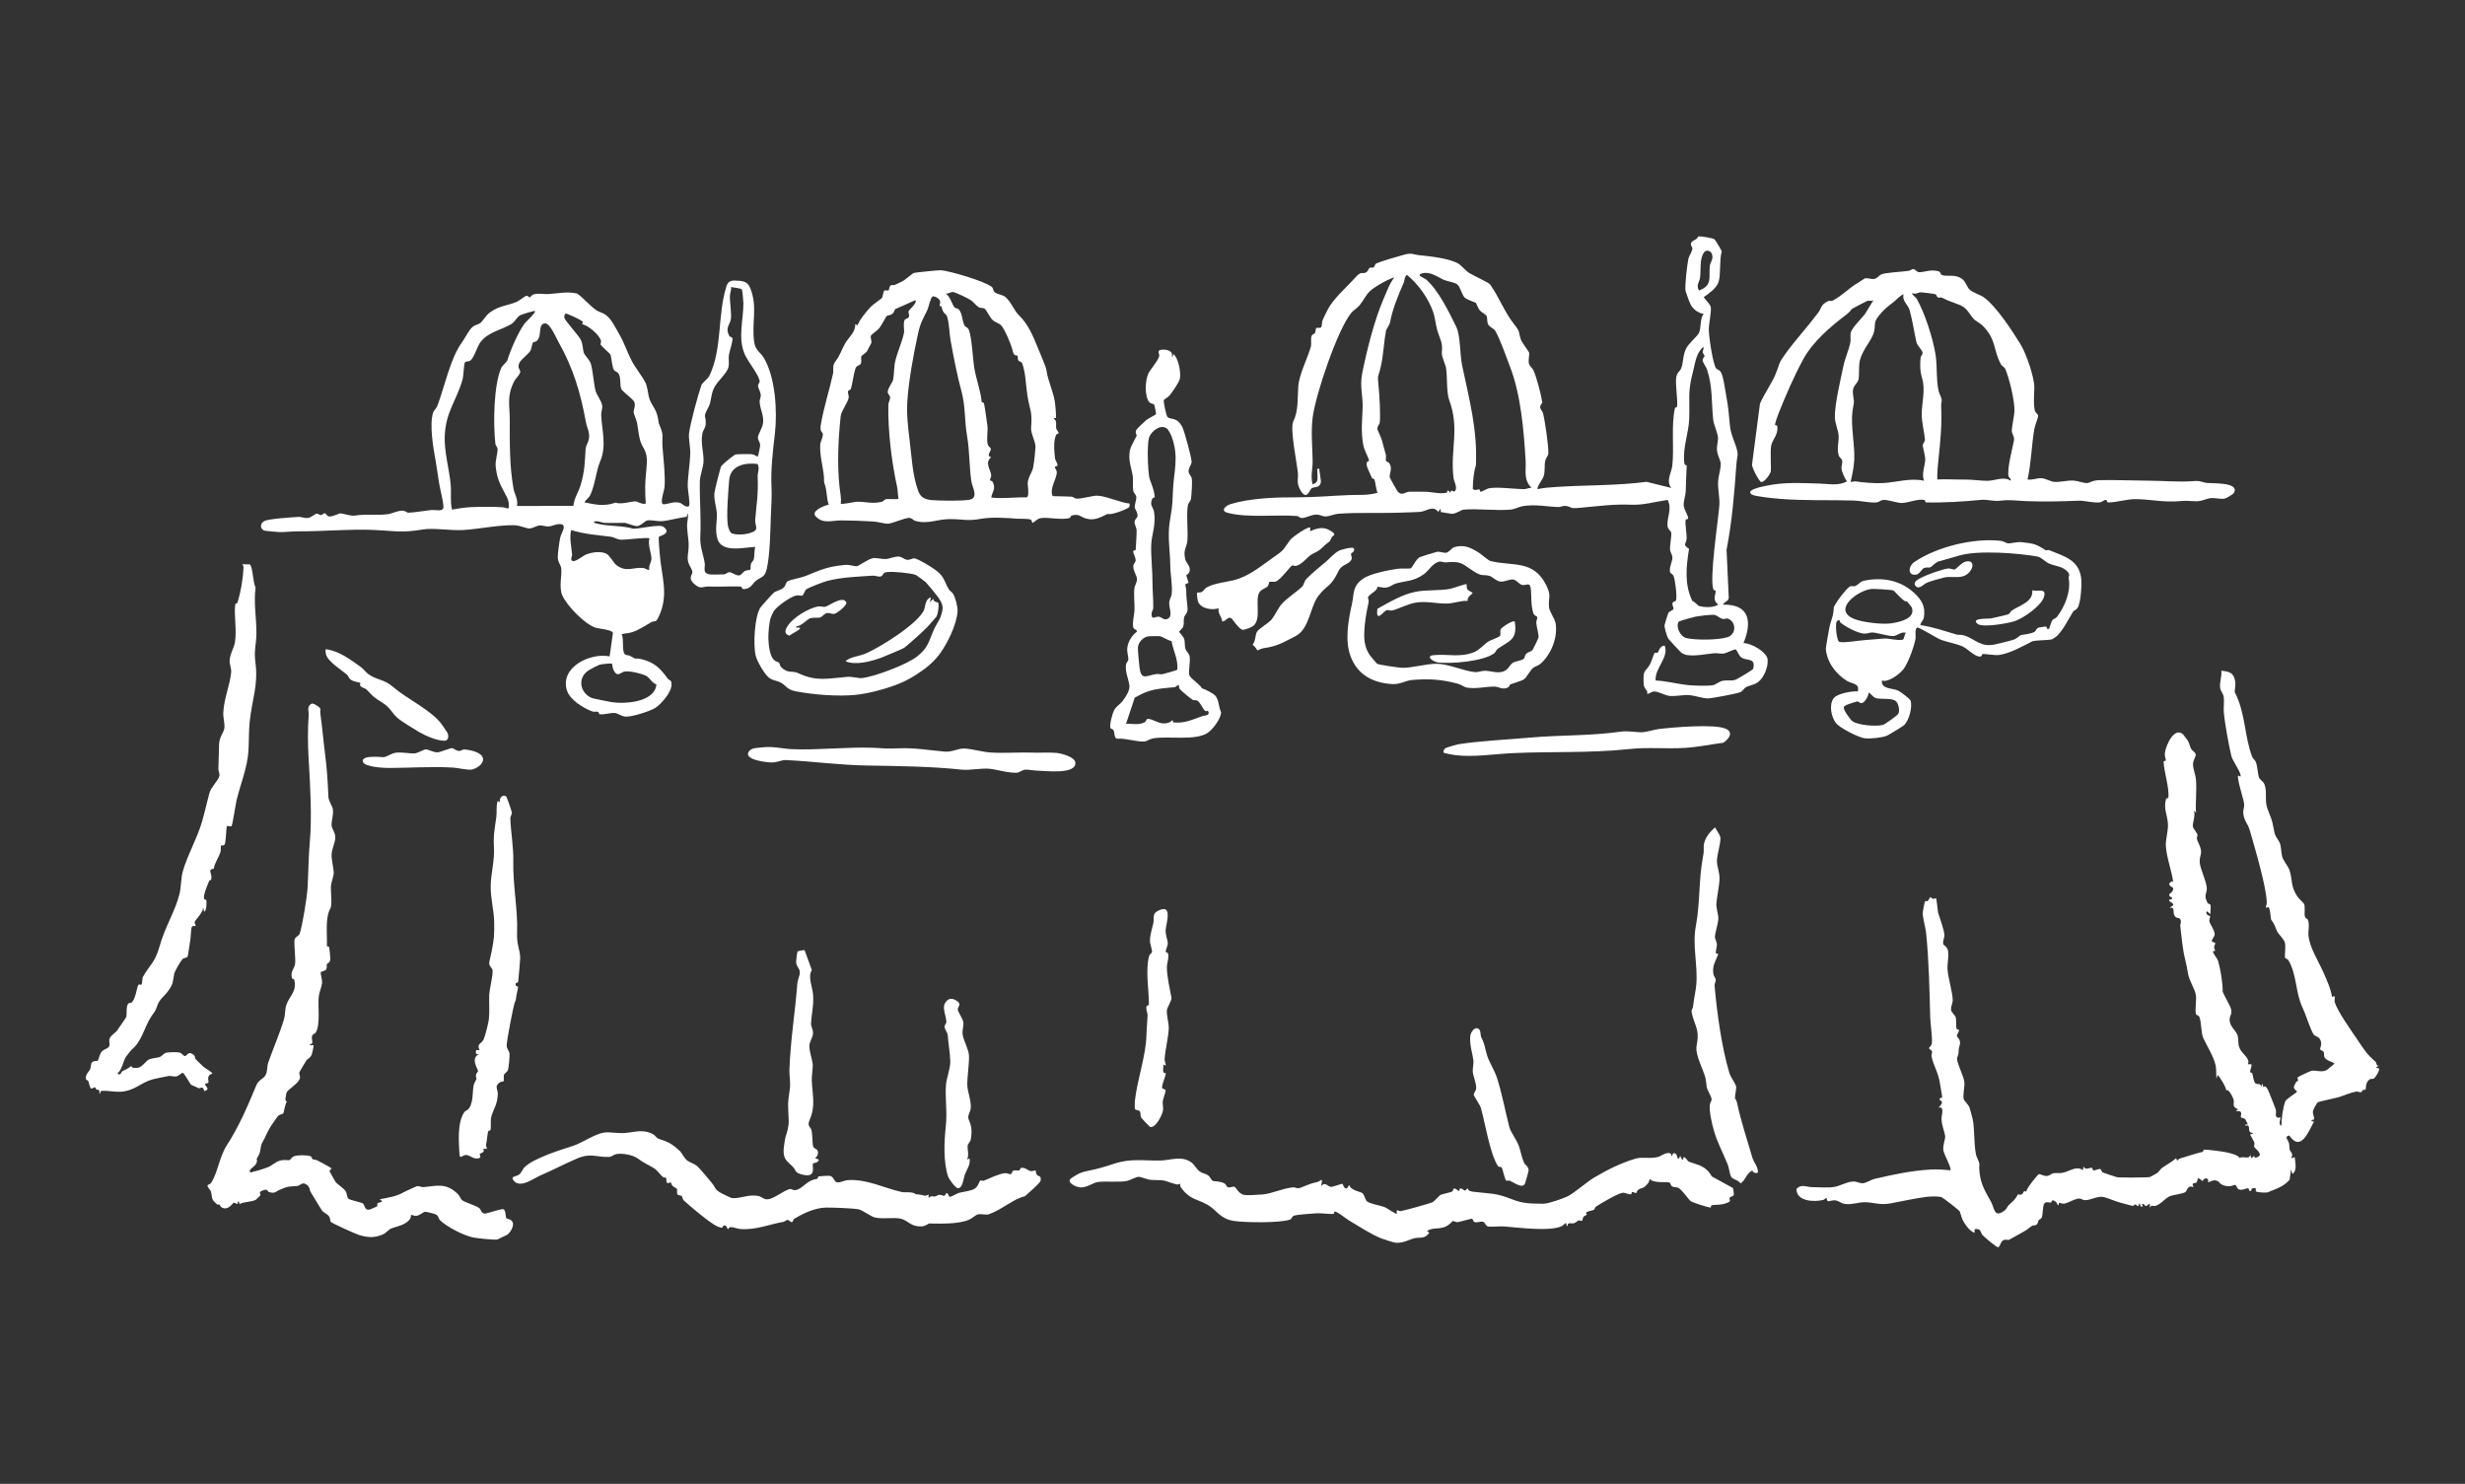 <svg xmlns="http://www.w3.org/2000/svg" id="Capa_1" viewBox="0 0 1117.09 672.42"><rect x="0" y="0" width="1117.09" height="672.42" fill="#333333" stroke="none"/><defs><style>      .st0 {        fill: #fff;      }    </style></defs><path class="st0" d="M1012.78,313.7c4.89,9.59,4.26,19.51,7.77,29.05.41,1.11,1.4,1.62,1.77,2.59.75,1.97.88,5.79,1.51,7.21.4.9,1.8,1.32,2.43,3.02,1.24,3.33-.03,7.15,1.25,10.75,1.45,4.07,2.13,4.69,2.88,9.22.62,3.75,1.31,3.71,2.57,6.05.95,1.77.74,4.47,1.23,6.42.56,2.21,2.72,4.3,3.4,6.42,1.48,4.66.32,6.76,3.45,11.71.49.77,3.07,3.26,3.15,3.51.53,1.46,0,4.33.34,5.68.26,1.04,1.14.89,1.35,1.47.88,2.39.11,4.82.25,6.85.37,5.49,4.57,11.91,6.84,17.09,1.5,3.42,3.34,7.41,3.86,11.1,2.07-1.37.89,1.18,1.23,2.3,1.32,4.33,7.52,12.9,10.21,16.91,2.96,4.41,4.21,6.59,8.17,9.99.7.6.31,2.12,1.66,1.9l-1.09.54c-.24.92,1.05.26,1.14.85.15,1.07-1.49,3.83-2.4,4.41-.49.31-1.35.05-1.83.36-2.12,1.37-1.58,4.29-1.92,4.65-.14.15-.86.02-1.3.29-.25.15-.26.81-.63.89-.75.15-1.66-.42-2.41-.26-3.24.68-5.5,1.87-8.1,2.61-1.31.37-8.8,1.9-9.25,2.29-.5.43-2.02,3.31-2.12,3.94-.22,1.37.68,2.6.5,3.62-.11.62-1.37-.03-1.13.88l1.09.27c-2.46,4.42-5.94,14.01-11.18,6.28-2.52.54-.54,1.9-.15,3.48.24.97.1,1.93.31,2.89.25,1.1,1.96,1.77.67,3.99l1.63-.55c.13,2.37,1.32,6.04-1.08,7.64l-.55-2.18-.71,4.8c-2.18,2.46-4.48,3.51-7.53,4.73-1.23.49-.67.13-1.98.83-.89.48-4.86.18-5.66-.26-.63-.34.94-2.1-1.79-1.39-.52.14-.12,1-.62,1.1-1.27.26-.58-1.04-1.14-1.14-1.08-.18-2.96,1.34-4.58.31-.53-.34-.85-1.81-1.36-1.85-.69-.05-1.98,1.1-4.76.33-2.42-.67-2.06-1.51-3.05-2-1.87-.92-2.81-.05-4.47.52.57-2.22-1.81-2.42-2.45-.55-2.86-2.49-1.97-.79-2.74.56-.36.63-2.75-.38-1.36,2.16-2.79-1.18-2.85,1.52-3.67,2.17-1.09.87-5.82,1.3-7.25,1.99-2.3,1.12-3.75,3.45-6.38,4.34-.63.21-1.89-.66-2.62.76.54-3.42-.88-.71-1.63-.71-.55,0-.96-1.31-1.91-.92-.16.07,1.4,1.5-.54,1.09l-.54-1.64c-.62,2.82-1.16.77-1.92.75-.35,0-.77.68-1.08.68s-4.81-1.3-5.88-1.56c-2.21-.55-5.85-2.29-7.8-2.56-2.48-.35-5.53,1.59-8.15,1.49-.95-.04-1.53-.75-2.5-.73-2.06.04-4.87,2.04-6.89,2.32-1.37.19-2.57-1.29-2.33.69-.82.03-.65-1-1.42-1.57-2.06-1.54-1.75.28-2.11.37-.54.12-2.33-.59-3.06.46-.8,1.14-.51,4.85-1.16,6.37-.31.73-1.09.76-1.32,1.1-.41.6-.35,1.58-.95,2.05-.67.53-1.69.3-2.07.54-1.13.72-2.09,1.74-3.58,2.53s-6.5,3.71-7.03,3.88c-.48.16-1.18-.31-2.15.04-1.71.6-1.55,3.07-2.73,3.3-.56.11-6.22-4.65-6.98-5.5-1.03-1.16-.62-3.3-3.6-2.66l-.02,1.63c-2.05-.78-3.41-2.65-4.58-4.42-1.23-1.86-1.45-3.37-2.12-5.27-.18-.5-7.67-6.35-8.43-6.55-1.4-.36-4.86-.28-6.38-.1-5.44.65-11.22,2.03-16.64,3-4.98.89-7.44-.54-11.76-.54-2.86,0-5.55,1.2-8.74.79-1.86-.23-2.91-1.43-4.39-1.63-1.32-.18-2.84.47-3.27.4-.67-.11-.7-1.45-.79-1.51-.23-.17-.87.76-1.44.9-4.07,1.02-12.2.75-12.15-4.92,1.98-2.43,4.65-.91,6.78-.88,2.89.03,7.66.4,10.3-.07,2.91-.51,5.91-2.46,8.88-2.47,1.44,0,2.69.9,4.15.78,1.56-.13,3.65-1.58,5.16-1.94,8.45-1.97,16.76-3.78,25.61-4.27,2.9-.16,6,.06,8.9.33.62-.9-3-7.25-3.23-9.05-.31-2.46,1.01-5,.81-6.51-.28-2.08-1.49-4.41-1.63-7.63-.08-1.92,1.54-5.9-1.4-5.18,3.17-2.94.61-3.2.54-3.54-.28-1.26,1.05-.58,1.14-1.14s-.83-4.94-.98-6.1c-.68-5.17-2.94-8.05-3.85-12.53-.16-.78.5-1.59.17-2.3-.23-.48-1.3-1-1.31-1.37,0-.3,1.21-1.13,1.31-2.16.28-2.85-.67-8.72-.76-12.05-.32-12.23-.57-25.49-1.86-38.03-.23-2.26-1.49-6.6-1.53-8.83-.01-.73.78-4.92,1.08-5.46.22-.4.86.15,1.12-.06.54-.44.95-1.79,1.37-1.81.11,0,.56.65,1.1.76.43.09,1.21-.36,1.35-.27.27.18.79,5.59.92,6.44.77,2.61,2.73,7.67,2.89,10.23.08,1.28-.86,2.64-.52,4.22.06.27,1.85,1.11,2.15,2.87.45,2.7-.39,5.95-.21,8.5.27,3.98,2.17,9.77,2.36,13.8.06,1.19-.9,3.12-.77,4.42s1.78,2.43,2.13,3.51c.34,1.02-.01,3.79.37,5.08.14.48,1.08.4,1.1.69.04.79-1.04,2.03-.95,2.7.07.56,1.87,1.58,1.34,3.81-.34,1.42-.53,1.47-.61,3.92-.03.96-.72,1.94-.67,2.61.18,2.56,3.12,7.97,3.34,10.62.19,2.26-.81,5.41-.28,7.82.05.21,2.23,2.57,2.57,3.54.26.73,1.33,4.72,1.5,5.5.85,3.77.54,14.03,1.78,16.82,2.05,4.62.82,2.56,1.26,6.89.61,5.98,2.68,8.84,5.34,13.79,1.49,2.77,1.28,7.33,6.06,3.73.9-.68,1.18-1.82,1.9-2.48,2.32-2.15,2.64-2.22,4.15-4.84.05-.08,1.04.48,1.8-.06.98-.69.56-2.15,1.95-1.07-.19-1.27,5.23-7.94,5.72-8.02.69-.11,2.38.97,3.73.82,1.1-.12,2.07-1.12,2.86-1.25,1.41-.23,2.73.15,4.37-.23,3.03-.69,6.27-3.31,8.98-1.13l.27-1.64c.99,1.84,2.89.35,3.74.55.4.1.32,1.03.71,1.11,1.03.2,2.31-.77,3.13-.53.64.19.68,1.27,1,1.46s6.02,2.08,6.76,2.26,13.94.11,14.65-.07c.2-.05,2.96-1.58,3.42-1.88.78-.52,1.46-1.8,2.2-2.32,2.1-1.5,4.45-2.66,6.39-4.39.58,2.06.49.51,1.79.13,3.54-1.03,6.49-2.15,10.37-3.03.08-.02.09-.87.47-.94,1.11-.2,8.69.86,10.24,1.19s5.65,1.34,5.83,2.58c1.7-1.15,4.66.98,4.85-1.56l.54,1.63,1.36-1.09c-.27,1.8,2.1.31,2.35-.09.82-1.3-2.35-3.48-2.5-4.05-.11-.42.4-1.11.13-1.82-.43-1.11-1.29-2.51-1.88-3.6-.14-.56,1.39.14,1.08-.8-3.02-.16-.14-4-3.27-3.29-.22-.99.91-.34,1.09-.54.08-.1-1.02-2.2-1.1-2.31-.55-.73-1.56-.45-1.96-.94-.52-.64,1.58-3.25-2.4-2.76l1.09-.81c-3.14-1.42-1.55-2.49-2.05-4.48-.22-.89-2.51-5.52-3.39-3.98.51-1.03-3.57-7.42-3.83-7.09l-.55,1.63c-.17-1.74,0-4.38-.36-6.01-.93-4.18-3.98-8.84-5.62-12.42-1.01-2.19-.81-7.31-1.77-9.57-.34-.81-1.4-.76-1.54-1.29-.52-2.01.32-6.08-.03-8.57-.39-2.71-2.97-6.49-3.53-9.57-.5-2.77-.68-4.11-1.29-6.45-1.29-4.96-1.59-10.11-2.24-15.16-.15-1.21.85-2.33-.27-3.51-.51-.55-1.51.14-2.4-1.43s.54-3.95-2.23-3.47l1.64-1.09c.47-1.56-2.6-1.45-1.57-2.68.18-.22,1.27.42,1.03-.86-.09-.52-1.52.11-1.11-1.63.04-.16,1.85-.87,1.67-2.69-.03-.36-3.56-1.43-.57-3.05l.58.25c-.69-5.15-3.02-11.03-3.33-16.36-.15-2.52,1.1-7.09.97-9.67-.22-4.36-2.11-6.98-.9-11.45.13-.47,1.04-.4,1.08-.75.5-4.51-2.1-11.92-2.15-16.33,0-.28,1.01-.18,1-.45-.04-1.12-.67-1.78-.38-3.73.49-3.22,4.23-11.73,8.22-8.07.13.12,1.93,2.48,2.02,2.62.77,1.24,1.06,2.92,1.68,4.06.36.66,1.88,1.32,2.01,2.45.1.82-1.2,2.68-1.23,4.26-.04,2.13,1.16,4.86,1.34,7.1.4,4.83-.27,10.11,0,14.99l-1.08-1.09c1.11,2.03-.59,5.9-.34,7.39.1.64,1.95,3.11,2,3.32.39,1.96-.91,1,.48,3.89,2.58,5.38.36,5.16.65,9.15.19,2.55,3.08,8.63,3.2,11.45.11,2.67-1.6,2.98.34,6.77.21.42,1.18.41,1.33.95.28,1.07-.19,2.78-.02,3.98-.21.29-1.42-1.38-1.63-1.09-1.03,1.43,1.49,2.11,1.57,2.24.06.1-.59,1.33-.42,2.27.24,1.29,2.29,3.73,2.4,5.81.05.95-1.4,2.54-1.34,3.06.07.56,1.58.58,1.61,1.11.02.36-.51,1.05-.52,1.65-.02.74.45,1.35.45,1.62,0,.4-1.21.03-1.03.5.54,1.44,2.16,3.35,2.4,4.19,1.03,3.73,2.18,10.1,2.04,13.84-.01.4,2.88,5.66,3.38,6.8,1.44,3.33-.12,3.65-.21,5.69-.16,3.54,3.09,5.11,3.71,7.81.42,1.86-.08,3.12.75,5.25,1.13,2.93,5.11,4.7,3.76,7.42h1.63c.33,1.15-.68,2.56-.57,3.49.05.39.91.3,1,.6.31.97.45,3.48,1.35,4.52.64.73,2.67-.36,2.6,1.76l.54-1.63.54,1.64c.97-1.21,2.02,1.05,2.46,2.16.98,2.46,2.32,5.61,3.1,7.87.38,1.12-.14,2.36.16,3.04.62,1.39,1.86.46,1.91.56.35.64-1.09,3.5.54,3.82-.01-3.03.66-8.27,1.77-11.07.45-1.14,5.29-3.88,5.32-4.47-2.2-1.66-1.51-2.09-.47-4.18.2-.4.84-.49.89-.61.19-.48-.42-1.19-.17-1.52.29-.39,5.69-2.91,6.29-3.03,1.89-.39,4.83,1.01,7.11-.47l3.27-2.72c-.44-.88-3.23-1.09-4.38-2.73-.57-.81-.14-1.91-.5-2.58s-1.45-.71-1.58-1.28c-.12-.52.55-1.65.47-2.65-.28-3.4-2.78-2.86-3.54-4.16-1.49-2.53-3.44-8.92-5.07-12.38-2.99-6.34-2.49-14.77-6.22-21.07-.44-.74-1.49-.81-1.57-1.27-.24-1.47.45-4.73-.1-6.87-.38-1.49-2.91-3.7-3.56-5.16-1.31-2.96-.66-2.31-2.58-5.08-.33-.48-.34-4.48-1.08-5.49-.39-.53-1.33.12-1.37.06-.14-.25.44-1.59.43-2.32-.17-7.25-5.43-24.86-7.68-32.7-1-3.49-2.87-4.54-3-8.34-.04-1.12.57-2.2.41-3.76-.22-2.14-3.41-11.56-2.7-12.88.47.21,1.36,1.11,1.07-.25-.5-2.36-3.69-6.39-4.24-8.85-1.2-5.35-2.73-13.64-3.31-19.05-.27-2.45.27-5.23-.1-7.53-.23-1.44-1.34-2.45-1.57-3.88-.42-2.68.82-5.2.51-7.88,3.76.38,5.64.9,6.3,4.89.27,1.66-.37,4.4-.17,4.8Z"></path><path class="st0" d="M273.83,236.92c-1.05-.05-3.07-1.11-4.63-.54-.13.77.97.79,1.51.93,5.16,1.29,11.14.74,16.26,2.29,2.66.09,11.9-2.19,13.69-.87,4.09,3.01-1.95,4.19-2.05,4.52-.27.98.23,5.79.34,7.38.73,10.37,4.3,18.63-.31,28.56-1.64,3.53-1.52,1.65-3.67,2.86-2.66,1.5-5.47,3.49-8.64,4.46-1.54.47-3.08.47-4.61.86,1.13,2.15,0,7.28,1.36,9,.55.7,1.74.43,2.43.84,3.68,2.21,1.75.65,5.07,1.46,5.96,1.44,8.69,4.2,11.97,8.8.39.55,1.28.8,1.4,1.01,2.05,3.55-4.23,10.69-7.21,12.44-2.54,1.49-10.26,3.92-13.09,3.83-1.95-.06-3.41-1.46-4.98-1.65-1.82-.22-5.28.92-6.94.53-.39-.09-.31-.95-.76-1.07-.73-.19-1.73.12-2.48-.15-4.15-1.5-10.32-5.34-11.61-9.67-3.14-10.47,10.71-17.1,19.39-15.29l1.5-10.67c-.28-1.42-6.7-1.93-7.87-2.33-5.05-1.72-13.12-10.03-15.15-14.85-1.52-3.61,0-8.95-.41-12.12-.18-1.44-1.57-2.75-1.57-5.03,0-1.74.7-6.88,1.09-8.75.51-2.47,3.82-6.43-.72-6.21-1.38.07-2.91.97-4.44,1.06s-2.96-.54-4.22-.44-3.19,1.37-4.6,1.37c-1.29,0-4.41-1.37-6.45-1.46-6.6-.3-16.56,1.75-23.45,2.16-5.62.34-13.57-1.05-18.33-.25-9.71,1.62-12.53.67-22,.22-10.99-.52-23.16.69-34.4.62-3.16-.02-6.05.41-8.69.35-.79-.02-6.56-.56-6.87-.7-1.87-.87-1.94-3.22.07-4.29s12.73-1.73,15.56-1.9c1.32-.08,2.54.69,4.26.47,1.58-.2,3.21-1.9,3.87-1.95s1.48.73,2.18.66c.45-.04.99-.92,1.56-.82.66.12.94,1.41,2.12,1.45,1.64.05,4.28-1.41,4.94-1.39,1.44.04,4.57,1.29,6.6.98,5.63-.84,9.69,0,14.73-.6,1.96-.23,4.52-1.61,6.63-1.62,1.48,0,2.4.94,2.69.93,3.06-.1,6.87-.82,10.47-1.21,2.1-.22,5.64,1.06,5.59-1.52-.05-2.44-1.48-7.78-1.96-10.63-.63-3.71-1.01-7.14-1.7-10.84-1-5.4-2.69-15.64-1.08-21,.33-1.1,1.57-2.09,2.06-3.4,3.27-8.8,5.85-21.5,11.13-28.68,1.53-2.08,3.07-5.66,4.94-7.08,1.11-.84,2.4-.89,3.3-1.6,1.31-1.03,2.43-3.39,4.43-4.84,4.42-3.18,7.97-2.97,12.12-4.79,1.22-.54,3.54-2.52,4.4-2.71.65-.14,1.11.73,1.39.71.48-.03.93-1.08,1.72-1.32,2.4-.71,4.6-.07,6.5-.17,4.47-.23,8.86-1.31,13.31-.25,2.89,1.95,5.99,5.77,8.77,7.59,1.41.92,2.77,1.01,4.35,2.19,2.66,2,4.31,5.82,5.97,8.62,2.21,3.71,3.52,7.9,5.61,11.98,1.62,3.18,4.93,7.16,6.35,10.13.96,2.01,1.03,5.14,1.81,7.35,1.13,3.21,2.86,4.16,3.73,8.27.49,2.31.02,1.74.99,4.02,1.85,4.3.81,4.89,1.13,9.13.42,5.55,1.31,12.83.96,18.31-.11,1.69-2.57,8-.36,7.91s4.27-1.42,7.26-.67c.99.25,2.95,2.57,4.16,1.43.65-.61-.6-7.5-.59-9,.02-4.49,1.04-10.15,1.16-14.71.07-2.83-.85-7.11-.55-9.25.69-4.96,3.92-16.85,5.57-21.73.44-1.29,2.94-2.76,3.73-4.45,5.85-12.49,3.51-27.28,7.63-40.37.9-2.86,2.66-2.77,5.71-2.53,2.82.22,4.16.96,5.19,3.57,3.36,8.5.36,15.93,1.74,24.44.58,3.58,2.79,4.43,4.24,6.81,5.4,8.84,6.29,24.72,5.04,34.92-.89,7.25-1.89,16.32-1.48,23.86.21,3.79-.13,8.44-.28,12.51-.26,7.11-.36,17.87-1.87,24.46-.93,4.08-2.65,3.5-4.9,5.37-1.72,1.42-2.08,3.32-5.05,3.74-1.74.25-.96-1.11-2.09-1.15-4.7-.16-9.38.23-14.2.01-2.6-.12-3.54,1.4-6.23-.81-3.8-3.12-.99-4.45-1.24-5.86-.38-2.17-2.66-3.6-2.05-7.7.91-6.2-.14-7.29-.37-13.22-.06-1.67.72-3.79.34-5.63l-.54,1.63c-3.62.4-7.7,1.7-11.27,1.98-1.69.14-4.81-.61-6.43-.36-1.34.21-2.96,2.6-5.04,2.62-.66,0-4.9-1.51-5.35-1.51-3.07,0-6.21.15-9.27,0ZM336.2,131.19c-.66-.74-3.82-.73-4.82-1.18.07,1.4-.54,2.71-.6,4.1-.12,2.79.92,8.49.38,10.8s-2.48,3.76-.76,7.1c.42.82,1.5.84,1.54,1.23.15,1.71-1.31,5.76-1.61,7.63-.27,1.71.19,3.53-.16,5.29-.62,3.09-5.06,6.41-6.63,9.74s-1.12,6.1-2.45,8.56c-2.91,5.4-.99,3.16-1.3,7.87-.1,1.6-1.24,2.75-1.47,3.98-.88,4.62.56,8.38.51,12.51-.03,2.91-1.63,6.56-1.68,9.28-.15,8.43.64,16.53.21,24.97-.24,4.82,1.45,8.3,2.01,12.18.31,2.15-1.39,4.88,3.04,5.1.58.03,5.49-.03,5.85-.08.71-.1,1.39-.95,2.3-.96,1.18-.02,2.69,1.51,4.3,1.45,1.11-.04,1.65-1.46,2.75-2.05.66-.35,2.28-.35,2.43-.58.24-.37-.02-1.83.3-2.69.27-.74,1.06-1.28,1.26-2.03.31-1.19.19-4.11.68-5.58-5.05.17-15.38,2.96-17.2-3.8-1.15-4.28-.1-7.49-.22-11.18-.09-2.62-1.34-6.07-1.13-9.27.07-1.15,2.7-11.65,3.1-12.3.47-.77,5.72-5.19,6.57-5.34,1.13-.19,6.4-.24,7.5-.08.85.12,2.37,1.14,2.48,1.06.21-.16,1.12-4.62,1.11-5.2-.03-1.46-1.21-2.35-1.01-3.66.22-1.51,1.85-3.87,2.25-5.96.71-3.66-1.42-6.63-1.49-10.25-.02-.98.74-1.76.45-3.35-.21-1.19-1.13-2.66-1.17-3.59s.9-1.57.73-2.4c-.62-2.97-5.27-8.63-6.7-11.84-3.29-7.42-.66-15.5-.66-23.3,0-.76-.47-5.96-.68-6.19ZM242.46,140.93c-.27-.21-5.89,1.5-6.59,1.86-1.8.95-2.37,2.98-4.13,4.05-4.43,2.7-10.52,3.52-14.07,8.29-1.35,1.81-2.7,6.65-4.39,8.17-.84.75-2.08.26-2.53.86-.58.77-.61,5.96-1.18,7.98-2.6,9.21-7.5,14.32-8.02,25.25-.34,7.1,2.08,15.27,2.71,22.36.33,3.75-.32,7.51.56,11.18,2.7-.46,5.71-.99,8.44-1.11,4.61-.21,10.25-.23,14.64.06.83.06,1.66.63,2.55.51.42-1.55.03-3.62-.7-5.04-2.75-5.4-4.37-7.38-5.11-13.89-.3-2.65.99-6.07.84-8.1-.06-.78-.88-1.38-.98-2.21-1.02-8.74-.85-26.97,2.8-34.75.19-.4,2.43-2.53,2.57-2.97,1.44-4.74,4.8-12.51,7.76-16.71.41-.57,5.47-5.28,4.82-5.78ZM264.2,145.92c-.58-.9-6.5-3.54-7.84-3.88-.41.2-.72,1.44-.66,1.8.21,1.4,6.28,7.85,7.41,9.98,1.22,2.3.91,4.72,1.53,6.19.55,1.3,2.63,3.08,3.16,4.96.92,3.27,1.23,8.72,2.09,12.08.5,1.94,2.8,4.72,3.03,6.84.15,1.43-.53,2.66-.47,4.19.28,7.02,2.62,13.82-.53,21.18-1.74,4.08-2.2,10.21-4.32,14.88-.71,1.56-1.97,2.13-2.76,3.5,4.92,1.05,9.13,1.95,14.05.14,2.68.95,6.96-.59,9.03-.57,1.12.01,3.12,1.57,4.73.98-.21-2.45-.25-4.93-.26-7.38-.03-3.48.56-7.24.75-10.99.3-5.88-2.12-6.72-3.08-10.39-.65-2.48-.84-4.91-1.29-7.44-.31-1.77-1.43-3.97-1.57-5.02-.2-1.5.89-2.64.33-4.63-.41-1.46-5.44-4.8-5.97-6.08-.75-1.84-.09-4.55-1.04-6.56-.65-1.38-1.91-1.36-2.31-2.05-.91-1.55-1.12-6.2-1.64-7.08-.24-.41-3.97-3.66-4.36-4.33-.24-.42.31-1.23.16-1.81-.71-2.63-5.77-7.05-8.62-7.51-.06-.05.56-.83.46-.99ZM259.85,229.21c.36-3.54,2.36-6.29,3.31-9.51,1.87-6.35,1.83-10.1,2.23-16.27.09-1.43,1.26-3.1,1.49-4.56.48-3.09-.85-4.82-1.37-7.64-2.45-13.41-5.74-24.41-12.37-36.17-1.05-1.85-3.81-8.5-6.04-8.5-3.48,0-1.41,5.34-3.6,7.68-.78.83-1.69.72-1.98,1-.42.42-.61,2.85-1.22,3.83-.71,1.13-4.15,3.94-4.8,5.13-1.47,2.7.58,3.23.22,4.55s-2.2,3.04-2.67,3.96c-3.47,6.78-2.05,10.54-2.04,17.59.02,10.33-.16,20.8,1.69,31.04.48,2.66,2.2,5,1.59,7.96l25.57-.07ZM343.31,210.26c-5.62-.75-12.29.66-12.85,7.23-.42,4.96-1.35,16.31-.59,20.67.17,1,.91,3.25,1.87,3.58,2.68.92,7.33.45,9.85-.87,2.2-1.15.47-3.01.66-5.33.61-7.65,1.46-11.21,1.1-19.65-.08-1.79,1.07-3.6-.04-5.64ZM294.29,244.01c-.74-.74-11.19.78-13.3.53-1.39-.16-2.74-1.12-4.09-1.3-6.19-.79-11.99-1.13-18.06-3.05-.89,3.89.15,7.37.43,11.18.05.65-.54,1.47-.39,2.11.59,2.45,5.28-1.6,6.5-2.11,2.64-1.1,6.58-1.73,9.26-.53,1.62.72,3.43,4.23,4.63,5.18,4.45,3.53,7.81.89,12.22,1.36,1.04.11,1.67,1.01,2.8.8-.48-1.69.82-3.36.92-4.71.17-2.44-1.79-6.53-.91-9.48ZM277.36,300.74c-.2-.21-4.95.2-5.76.51-.71.27-3.98,1.97-4.68,2.41-5.5,3.43-4.08,10.37,1.23,12.64.43.19,7.96,1.71,8.99,1.87,6.21.96,19.61.04,20.34-8.05-2-.53-3.03-3.01-4.63-3.84-2.05-1.07-7.5-2.34-9.75-1.98-1.94.31-3.22,2.97-5.06-.67-.41-.81-.58-2.77-.69-2.88Z"></path><path class="st0" d="M777.72,166.95c.31.44,1.46.69,2.04,1.5,1.23,1.71,2.16,8.94,2.64,11.54.77,4.13,1.12,7.63,1.46,11.74.36,4.35,1.27,6.04,2.57,9.74,1.81,5.16.78,4.54.46,9.05-.9,12.98-1.98,25.92-4.45,38.68l1,21.71c-.15,1.73-2.03,1.64-2.61,3.1,12.17-.28,13.23,7.92,9.27,17.45,3.28-.16,10.61,3.94,10.95,7.36s-1.67,8.37-4.43,10.35c-1.8,1.29-3.89,1.41-5.39,2.25-1.02.57-1.41,1.78-2.63,2.27-1.62.65-13.4,2.95-15.08,2.81-2.45-.21-5.6-1.34-8.33-1.52s-6.33.79-9.02.31c-2.16-.38-4.69-2.03-6.73-1.94-.91.04-2.58,1.41-2.96,1.02-.09-.09.15-.83-.06-1.15-1.25-1.92-1.51-1.7-1.6-4.55-.17-5.37.85-4.03,2.87-7.54.66-1.15,1.9-5.08,2.14-5.25s1.07.1,1.42-.16c.48-.34.72-2.99,3.13-3.18,2.13,5.32-4.57,10.28-4.08,15.83,5.13.23,10.5,1.77,15.56,2.17,2.42.19,8.12.37,10.32-.02,1.34-.24,3.03-1.74,4.52-2.02,1.89-.35,3.66.1,5.61-.39.73-.18,8.07-4.55,8.19-5.01,1.28-5.16-2.66-3.49-5.22-5.08-1.39-.86-2.16-3.61-2.68-3.71-.85-.16-3.97,1.55-5.19,1.8-1.35.28-3.3-.21-4.58-.09-3.89.38-7.96,1.3-12.01.87-1.15-.12-2.19-.61-3.1-1.32-.41-.32-5.54-5.89-5.74-6.26-.6-1.1-1.76-4.87-1.64-6.06.04-.38,1.52-5.11,1.69-5.42.47-.91,2.19-1.17,2.36-1.96.13-.62-.72-1.67-.42-2.62.21-.68,1.3-.71,1.48-1,.75-1.21-.3-9.36-.96-11.09-.51-1.34-1.58-1.06-1.71-2.15-.28-2.39,1.22-4.6,1.11-6.52-.06-1.15-.95-2.22-1.05-3.37-.16-1.92.69-5.89.55-7.57-.1-1.14-1.56-1.48-1.7-3.27-.32-3.93,2.18-7.59.05-11.74-5.57.77-10.88,2.44-16.59,2.18-7.72-.36-14.98.66-23.3,1.41-5.1.46-3.13-.39-6.24-.85-1.32-.2-2.3.51-3.26.49-5.27-.12-10.26-1.39-16.29-.4-1.6.26-3.87,1.43-5.49,1.57-6.54.57-14.94-.55-21.26,0-1.09.09-3.18,1.77-5.16,1.91-.3.02-4.98-.73-5.22-.83-.13-.06.46-2.95-1.1,0-2.38-3.27-5.4-.3-8.24-.05-2.23.19-5.47.19-7.94.3-9.06.41-20.5-.14-29.31.56-1.67.13-3.93,1.23-5.91,1.2-.98-.01-2.49-.95-4.17-.84-2.01.14-4.73,1.52-6.13,1.56-1.13.03-1.67-.86-2.22-.91-9.72-.77-22.05.96-31.41-1.41-3.79-.96-1.02-3.31,1.21-3.99,9.08-2.77,20.86-3.11,30.3-3.08,7.7.02,15.44-.7,23.43-1.01,4.38-.17,8.61.24,12.84-1.07-.57-.97-1.14-5.58-1.41-6.01-.2-.31-1.04-.4-1.15-.67-.55-1.34-1.92-4.22-2.21-5.17-.79-2.63.96-2.39.95-2.56-.13-1.33-2.21-4.74-2.65-7.18-1.13-6.2-.48-11.01-.29-16.95.17-5.27-1.37-9.69-.19-15.59,2.08-10.38,5.57-24.26,9.63-33.57,1.44-3.29,2.76-7.17,4.97-9.91-2.17.68-4.88,2.1-6.82,3.26-6.08,3.65-5.12,4.22-8.8,9.22-.82,1.12-3.1,2.63-3.84,3.51-6.27,7.48-16.32,37.23-17.6,47.58-.81,6.56-.11,13.08,0,19.63.06,3.49-1.03,7.03-.02,10.61,2.96-.83,2.09-2.77,2.17-5.19.03-.83-.5-2.16.81-1.9l.8,5.69c-.22,3.26-2.94,2.37-4.19,3.17-.92.59-2.23,6.07-5.17.79-1.92-3.45-.81-4.97-1.08-7.75-.46-4.7-3.7-19.97-2.08-23.33,2.44-5.09,1.82-10.24,2.25-15.88s4.28-12.79,5.75-18.16c.27-1-.22-3.33.3-4.73.27-.71,1.14-.72,1.52-1.32.33-.53.25-1.99.64-2.24.5-.32,1.68.3,2.17-.38.44-.61.28-2.27.62-3.09.48-1.16,1.5-3.21,2.11-4.44,2.64-5.33,8.6-10.32,12.84-15.06,2.84-3.17,3.07-1.24,4.74-2.22,1.02-.6,1.26-1.84,1.58-2.03.52-.3,1.41.06,1.91-.24.39-.23.49-1.47,1.2-1.79,2.2-.99,9.4-3.09,12.47-3.92,3.73-1.01,3.85-.16,6.99.18,4.79.52,13.18,1.33,17.61,3.77,1.35.74,3.12,3.06,4.99,4.28,1.76,1.15,8.84,4.31,9.47,5.2,4.04,5.63,6.49,12.47,10.92,18.06,3.01,3.8,1.7,3.06,3.15,7.2.31.88,3.59,5.32,3.65,5.66.17,1.05-.48,3.63-.1,4.96.36,1.26,1.56,2.01,2,2.94,1.4,2.93,3.51,11.05,4.03,14.51.11.74-1.09,1.24-.93,2.48.1.78,1.06,1.69,1.29,2.59.88,3.43,2.59,15.16,2.4,18.3-.06.92-1.21,2.06-1.45,3.37-.43,2.33.1,4.38-.7,6.94-.4,1.3-3.29,4.93-2.69,5.76,2.73-.61,5.74-.82,8.53-1,13.35-.87,27.41-.54,40.84-2.31l11.17,2.76c-2.5-3.3.11-6.73.49-10.14.89-8.18-.58-18.43,1.19-25.99.08-.35.85-.35.93-.69.53-2.14-.91-10.36-.32-13.47.4-2.1,1.65-2.55,2.21-3.88,1.02-2.41.69-5.93,2.21-8.93,1.24-2.45,4.52-5.05,5.68-6.86,1.37-2.14.42-6.8,2.33-8.86-2.46-.47-4.44-1.84-5.8-4.01-.5-.8-2.16-5.36-2.42-6.36-.48-1.86.73-12.25,1.26-14.6.36-1.59,1.77-3.19,1.81-4.72.02-.8-.84-1.14-.64-2.25.29-1.55,2.82-1.5,3.21-3.13.83-.38,6.78.66,7.49,1.26.3.25,3.19,4.9,3.27,5.48-1.2,3.82-.31,10.99-1.58,14.18-1.03,2.59-4.34,4.98-6.58,6.5,0,.33,2.96,3.23,3.18,4.49.35,1.98-.93,7.77-.9,10.24.04,3.06,1.75,15.35,3.32,17.57ZM769.93,131.65c6.32-2.32,4.38-6.04,4.93-11.15.19-1.8,1.99-3.29.79-5.76-.54-1.1-2.37-1.64-3.27-.54-2.32,2.83-1.47,8.22-1.96,11.68-.28,1.96-1.89,3.28-.49,5.77ZM660.66,129.09c-1.37-1.25-4.51-1.5-6.23-2.23-2.84-1.21-6.08-3.94-9.84-3.01-3.31.82.81,2,1.79,2.88,5.59,4.97,10.26,14.63,13.56,21.35,1.98,4.03,1.55,12.2,2.67,17.52,3.3,15.74,6.96,28.93,6.25,45.28-1.14,3.49-1.31,7.01-1.42,10.71,1.07.92,2.2.14,2.95.17.32,0,.23,1.02.55,1.04.87.07,2.53-1.25,3.67-1.5,3.66-.8,11.95.33,15.94.37,1.16.01,2.33-.72,3.55-.55-3.82-3.85-2.44-7.72-2.71-12.3-.84-13.92-2.14-29.9-7.16-42.89-1.78-4.6-4.18-11.69-6.55-15.93-.75-1.33-2.71-1.64-3.36-3.19-.53-1.25-.18-2.67-.68-3.69-.32-.67-2.18-1.52-3-2.45s-1.61-3.3-1.76-3.42c-.23-.19-4.11-1.43-5.18-2.45-.96-.91-2.04-4.76-3.05-5.68ZM656.7,181.07c-1.22-3.26-.77-10.35-1.36-14.21-.24-1.57-2.12-5.41-1.93-7.1.53-4.9-.9-5.81-2.17-10.5-.68-2.52-.87-5.38-1.84-8.09-2.21-6.21-6.73-12.47-11.76-16.59-1.32.86-1.02,2.44-1.54,3.63-2.43,5.58-4.9,11.36-6.11,17.65-.33,1.72-1.7,3.08-1.89,4.07-.92,4.89-1.15,10.74-2.25,15.75-1.34,6.15-1.72,3.22-1.06,9.91.37,3.84.85,12.19.51,15.82-.1,1.05-1.28,1.62-1.06,3.21.08.56,1.61,3.21,2.06,5.11.48,1.99,1.14,3.97,1.76,6.41.2.79-.16,1.82.02,2.58.12.53,1.21.65,1.58,1.24,1.56,2.47-.18,4.73.17,6.38.08.37,3.38,6.23,3.69,6.54,1.93,1.96,3.33,0,5.19-.05,2.13-.06,4.37.06,6.55.01,3.46-.07,6.96,1.16,10.29.46.68-.14-.19-2.27,1.72-.02.33-1.96,1.33-.24,1.83-.57,1.82-1.2-.2-4.49-.41-6.3-1.52-13.01,2.97-22.02-2.01-35.34ZM776.61,267.34c-2.24-3.78,2.17-32.38,2.57-38.33.24-3.61-.76-7.13-.56-10.92.13-2.43,1.35-5.97,1.16-8.16-.14-1.59-1.53-3.69-1.68-6.01-.14-2.13.63-4.23.44-5.85-.24-2.08-1.93-5.88-2.13-7.76-.86-7.74-.2-15.03-2.8-22.8-.41-1.24-1.88-3.16-1.99-4.07-.14-1.14.8-1.59.83-2.06.03-.53-.75-1.17-.81-1.75-.08-.87.81-1.81.19-2.33-3.25,2.73-3.58,7.32-4.62,11.2-2.5,9.36-1.37,12.1-1.69,21.23-.23,6.78-3.09,13.12-2.2,20.24.13,1.04,1.09.74,1.07,1.01-.2,4.01-.35,7.49-.44,11.5-.05,1.97-1.04,4.51-.93,6.46.11,2.04,2.19,4.85,2.02,6.03-.05.34-1.08.28-1.15.68-.3,1.7.52,6.27.47,8.11-.09,3-2.18,2.69,1.08,4.97-1.3,8.07-2.18,16.03,1.51,23.64.85.11,2.65,2.13,2.83,2.18,2.62.74,6.5.92,8.88-.53-2.73-2.28-1.2-3.95-1.15-6.3,0-.26-.78-.19-.89-.36ZM760.74,281.74c-1.41,2.3.7,6.78,3.56,7.43,4.33.99,14.33.88,18.43-.38,4.43-1.37,4.03-7.19.29-8.46-.65-.22-1.51.32-2.33.14-1.25-.28-2.54-1.59-3.62-1.79-1.56-.29-7.26.49-9.03.83-.98.19-7.1,1.91-7.3,2.24Z"></path><path class="st0" d="M879.69,124.42c2.35,1.4,5.98-.67,9.64,2.1,1.39,1.05,2.25,3.78,3.14,4.61,1.7,1.59,4.65,2.34,6.28,3.42,5.66,3.76,13.55,15.95,17.04,21.68,2.35,3.86,6.2,14.76,6.13,19.43-.05,3.36-.49,6.7.19,10.25.24,1.25,1.54,1.61,1.53,2.62-.01.91-1.46,4.27-1.74,5.95-1.28,7.53-1.37,15.29-3.06,22.79,2.14.4,4.21-.67,6.25-.57s3.97,1.54,6.03,1.68c2.66.18,5.64-.79,8.74-.58,1.81.12,4.62,1.23,5.96,1.1,1.79-.18,2.09-1.27,6.05-1.33,7.18-.1,15.38.21,22.89.28,6.08.05,13.26.67,18.85.19,3.91-.34,3.59.45,6.8.84,2,.25,14.59-.46,12,4.39-.41.77-3.45,2.56-4.43,2.71-2.03.3-4.32-.53-6.48-.21-1.91.29-3.56,1.37-6.03,1.37-3.32,0-4.15-.4-7.67-.05-6.91.68-13.33-.84-19.9-.91-4-.04-8.71,1.47-12.29,1.51-1.03.01-.74-1.13-1.07-1.16-1.1-.11-1.73.93-2.74,1.08-3.03.45-7.01-.82-9.86-.71-8.13.33-15.73.51-23.95.18-3.77-.15-7.24-.71-10.87-.24-4.03.52-6.26-.61-9.29-.32-8.06.77-16.86,1.35-25.05,1.15-.33,0-.25-.99-.68-1.09-2.77-.71-7.55,1.36-10.27,1.36-2.1,0-5.98-1.46-8.21-1.4-1.3.04-2.02,1.14-3.77,1.18-3.05.07-6.9-.81-9.83-.9-10.56-.31-22.18.14-33.28-.76-2.3-.18-11.38-1.03-12.82-1.94-3.5-2.2,5.69-3.8,6.46-3.97,7.99-1.76,16.01-1.24,24.27-1.01,4.01.11,8.64,1.17,12.36-1.03-.98-1.17-2.31-4.24-2.48-5.7-.14-1.25.51-2.36.33-3.55-.17-1.09-1.21-1.44-1.52-2.33-1.1-3.11.09-6.25-.11-9.12-.19-2.65-1.65-5.66-1.7-8.22-.11-5.99,2.53-16.89,3.8-22.98.89-4.28,2.43-7.18,3.2-10.97.31-1.56-.14-3.27.25-4.66.62-2.17,4.9-6.33,6.42-8.31l3.83-6.26c-.84.68-2.19.08-2.75.31-.45.19-6.64,3.37-6.94,3.63-.77.66-.68,1.14-2.57,2.58-7.1,5.39-15.24,12.27-19.57,20.27s-7.84,16.2-11.11,24.35c-.36.91-1.89,5.03-1.65,5.46.07.12.95.09,1,.45.51,3.92-2.03,5.82-2.72,8.71-.65,2.7.12,11.13-.31,12.21-.45,1.16-2.81,4.67-4.32,4.43-.77-.12-4.3-6.54-4.09-8l3.59-27.5c1.87-4.34,5.42-9.32,7.13-13.5,2.02-4.95,1-4.37,4.35-9.01,4.49-6.24,10.12-12.31,14.87-18.66,1.79-2.4.9-3.46,4.55-5.3.6-.3,1.36.13,1.97-.18,4.3-2.18,7.39-5.72,11.55-8.11.92-.53,2.87-1.93,3.06-1.98,1.35-.36,3.1.52,4.43.2,1.4-.34,2-1.55,2.99-1.99,2.19-.95,9.07-1.13,12.56-1.67.79-.12,1.49-.9,2.17-.79s1.36,1.27,2.34,1.4c2.03.26,5.51-1.55,9.14-.32.71.24.71,1.23,1.02,1.41ZM877.24,133.43c-.6-.36-5.87-.93-6.93-.95-.9-.02-2.23,1.16-3.84.27.18,1.12,1.74,1.92,2.13,2.62,3.72,6.51,7.33,17.81,8.58,25.45.82,5.05.14,14.06,1.88,17.84,1.64,3.56.48,2.69.64,5.75.41,7.65-.35,15.57-1.19,23.38-.34,3.14-.64,6.34-.58,9.5,3.88-.24,7.83.07,11.75.02,4.3-.05,7.33.56,10.89.57s7.31-2.17,10.63-.05c.29-.98-.79-1.3-.96-2.03-.77-3.28,1.76-12.56,2.44-16.14.35-1.85-1.01-3.07-.98-4.48.04-1.98,1.09-6.65,1.2-8.71.26-4.55-2.45-15.58-4.21-19.38-.35-.76-1.49-1.21-1.85-1.89-3.74-6.83-1.94-10.98-8.17-17.46-1.14-1.19-3.24-2.25-4.04-3.03-1.53-1.49-2.76-4.21-4.8-5.59s-6.04-2.3-8.71-3.73c-2.17-1.16-1.95-.23-2.83-.59-.7-.28-.7-1.2-1.01-1.39ZM871.04,171.29c-.96-3.12-.96-6.07-.67-9.23.06-.67.97-1.35.9-2.23-.1-1.2-2.44-3.2-2.8-4.82-1.03-4.66-1.75-9.68-3.04-14.35-.79-2.86-3.54-4.13-2.78-7.36-1.79.8-3.15,2.48-4.57,3.6-2.93,2.31-4.2,3.16-6.62,6.18-2.56,3.19-1.39,3.76-2.16,7.13-.93,4.1-5.14,7.8-6.45,13.19-.64,2.64-.16,7.14-.63,8.64-.73,2.31-3.05,2.75-2.46,6.76.73,4.96.32,3.04-.27,7.67-.82,6.41,1.13,15.1.82,21.8-.15,3.19-.89,6.99-1.66,10.11.74.07,1.54-.35,2.26-.24,3.62.55,8.52.95,12.19.78,6.2-.28,12.47-2.47,18.82-1.08-1.2-3.27.41-6.37.55-9.54.08-1.77-1.16-5.64-1.11-6.5.05-.94,1.09-1.76,1-2.68-.29-2.87-1.35-7.53-1.46-10.43-.22-5.71,1.87-11.79.14-17.39Z"></path><path class="st0" d="M449.6,130.15c.46.39.45,1.62,1.24,2.31,1.07.94,3.5,1.06,4.73,2.09,2.58,2.16,4.24,6.41,5.91,8.01,4.39,4.21,6.57,9.39,8.87,15.1.71,1.76,3.67,8.66,3.83,9.83.72,5.22,3.01,9.41,3.88,14.65.2,1.19.6,5.97.49,7.09-.04.46-1.19.02-1,.51,1.69,1.09.8,2.87,1.1,4.35.19.9,1.06,1.46,1.1,2.18.02.28-.79.25-1.06.73-1.39,2.43-.94,7.75-.57,10.71.14,1.11,1.26,2.22,1.1,3.26-.05.32-1.15.32-1.16.59-.01.73.84,1.37.85,2.49.03,2.9-3.49,7.42-1.84,10.79,2.83.09,5.69.08,8.51.23.8.04,1.36.92,2.52.91,2.42-.02,7.3-1.41,9.14-1.36,4,.12,10.35,3.14,14.67,3.57.05.59.09,1.11-.25,1.65-.43.69-8.13,3.82-9.63,3.01-3.2,1.41-5.7,3.24-9.77,2.16-2.61-.69-3.18-2.44-6.68-1.34-.45.14-.34.89-.79,1.03-3.79,1.18-10.16-.56-13.36.14-1.56.34-2.65,1.8-3.43,2.07-.43.15-.28-1.05-.79-1.37-.93-.59-4.75-.37-6.21-.48-4.68-.36-11.46-.82-16.11,0-6.84,1.23-8.1.14-14.55.18-5.75.03-9.89,2.46-15.58.79-1.01-.3-1.52-1.4-2.89-1.33-2.24.12-6.93,2.34-9.33,2.61-1.36.16-4.61-.85-6.51-.97-4.68-.3-10.14-.47-14.76-.51-4.19-.04-8.37,1.82-11.7-1.95-2.08-2.36,4.03-4.84,5.99-5.17-1-2.86-.75-5.97-1.68-8.85-.82-2.53-.26-1.33-.5-3.91-.4-4.39-2.06-10.19-1.64-14.73.11-1.21,1.46-3.26,1.09-4.86-.12-.52-1.4-.68-.87-3.81,1.3-7.81,3.85-15.48,5.56-23.29.34-1.58-.44-3.43.94-5.29,2.68-3.64,2.55-4.79,4.52-8.3,1.58-2.82,4.79-5.1,4.59-8.78l1.05.52c1.12-2.82,3.93-6.16,6.04-8.43.83-.89,4.72-3.59,4.95-3.88.47-.62.72-3.15,1.14-3.41.48-.29,1.61.17,2-.15.23-.19.13-1.5.87-2.17.45-.4,1.32,0,1.88-.26,1.25-.58,2.88-1.32,4.03-1.97.87-.5,3.86-3.21,4.71-3.47.68-.2,11.29-1.29,12.17-1.21,4.28.38,20.12,5.05,23.2,7.66ZM446.31,139.97c-.65-.59-1.83-.21-2.74-.73-1.23-.7-2.16-2.22-3.47-3.12-1.49-1.03-6.11-3.17-7.8-3.71-1.35-.43-2.32.87-3.82.61,2.05,1.04,3.11,5.28,4.1,6.29.5.51,1.39.33,1.93.91,1.7,1.8,1.51,5.59,2.68,7.41.44.68,1.42.61,1.94,2.02,1.36,3.66,1.71,13.28,2.5,17.68.85,4.7,2.89,10.28,3.23,14.73.03.38.95.26,1.06.7.32,1.23,1.38,8.58,1.57,10.27.27,2.3-.46,5.65.09,8.16.26,1.2,1.39,1.68,1.45,2.18.14,1.2-2.31,3.25.18,3.82-3.21,2.59-.17,5.64-.02,8.21.05.88-.53,1.57-.54,2.13,0,.36.97.27,1.28.97,1.44,3.32-.18,3.98-.72,6.98,5.38.6,10.63-.21,16.03-.1,1.44-.4.39-5.44.51-6.65.24-2.67,1.91-4.5,2.42-6.73.38-1.64,1-7.32,1.1-9.18.15-2.78-2.26-6.29-2-9.19.65-7.18-.56-7.58-1.65-14.28-.79-4.91-.66-9.65-2.32-14.59-.28-.85-1.47-.88-1.82-1.47-.39-.65-.09-1.76-.38-2.09-.49-.54-1.54.84-2.31-2.74-.46-2.14-3.63-9.75-5.26-11.21-.91-.82-2.56-1.22-3.59-2.14-1.3-1.16-2.66-4.26-3.62-5.13ZM425.87,138.62c-.31-.65.87-1.66-.43-3.13-.53-.6-2.32-1.53-2.93-1.08-.79.58-1.79,5.11-2.26,6.09-1.99,4.12-3.07,5.53-4.2,10.64-2.03,9.18-4.2,21.11-4.84,30.32-.44,6.29.33,12.48,1.07,18.56.9,7.36,1.24,15.2,3.77,22.3,1.57,4.41,5.07,4.3,9.41,4.47,3.22.13,10.64.18,13.6-.27,4.8-.74,1.5-5.71,1.11-8.51-.94-6.8-.75-13.77-1.94-20.58-1.15-6.55-.66-13.3-2.48-20-2.1-7.74-3.54-15.32-4.98-23.27-.56-3.07-.57-7.68-1.53-10.57-.67-2.01-1.7-.76-2.53-4.58-.08-.35-.77-.23-.84-.38ZM410.05,144.87c.22-.37,1.45-.5,1.82-1.21.48-.92-.43-1.83-.06-2.72.3-.74,3.97-3.63,3.01-4.92l-9.24,4.12c-.72,3.04-3.07,2.51-3.75,3.07-.26.21-2.45,4.4-3.36,5.5-.65.78-3.6,3.02-3.72,3.24-.53.91.46,2.47.07,3.59-.07.21-1.76,3.35-2,3.77-.28.48-2.45,1.86-2.52,2.2-.22,1.09.33,2.4-.29,3.43-.41.69-1.94.74-2.34,2.02-.9,2.87-1.25,6.23-1.98,8.95-.29,1.06-1.37.98-1.43,1.39-.12.91.52,1.86.34,2.94-.35,2.17-3.39,6.03-3.63,8.41-1.1,10.56-1.64,21.84-.49,32.19.27,2.46.87,4.84.53,7.37.55.54,6.19-.83,7.38-.85,3.62-.07,6.81,1.07,11.19.06.7-.16,1.24-1.06,1.97-1.22s5.27.18,5.64-.17c-.32-1.75-.32-3.91-.68-5.59-2.47-11.22-4.16-25.32-3.93-37.04.02-1.07.91-2.32.78-3.44-.09-.82-.99-1.36-1.05-2.19-.12-1.74,2.11-4.23,2.44-5.73.47-2.1.33-5.68.94-8.32.97-4.18,3.23-8.94,3.98-12.94.25-1.32-.51-4.45.37-5.9Z"></path><path class="st0" d="M144.07,320.07c1.9,1.33.86,1.55,1.08,3.1.86,5.99,1.35,12.15,2.09,17.86.92,7.18,1.28,12.77,1.58,19.92.09,2.12,1.71,4.11,1.98,5.54.51,2.7-.71,5.49-.52,7.56.15,1.65,1.7,3.18,1.68,5.51-.02,2.1-1.57,5.1-1.69,7.66-.11,2.28,1.06,6.83.98,8.59-.06,1.24-1.21,4.3-1.29,5.84-.12,2.28.68,8.42-.22,9.98-2.48,4.28-1.4,11.67-1.59,17.05,0,.26.9.15,1.01.57.14.55.59,4.81.55,5.34-.17,1.94-1.4,1.79-1.58,2.36-.21.65.14,1.57-.29,2.33-.5.89-2.41.77-2.51,1.42-.12.8.78,3.1.61,4.86-.15,1.6-1.28,4.24-1.47,5.89-.52,4.38.83,12.8-1.36,16.42-.36.6-1.22.68-1.56,1.31-.83,1.55,1.09,4.18-1.09,3.93-.18,1.07,1.36.29,1.64.54.16.15-.61,3.69-.87,4.31-.65,1.53-1.94,1.87-2.42,2.64-.45.72-2.87,4.72-3.02,5.07-.51,1.16.55,1.99.04,3.22-.97,2.35-4.85,4.49-5.79,5.89-.25.37-1.42,4.85.08,4.24-.95.97-1.47,5.23-1.79,5.6-.18.21-1.56.31-2.41,1.18-.22.22-3,4.23-3.34,4.77-1.49,2.42-2.37,4.92-3.39,6.57-1.62,2.64-.6,4.17-2.22,6.83-1.24,2.02-.18.74-.62,2.71-.37,1.7-3.36,3.05-3.18,3.96.22,1.14.99.46,1.43.37,1.8-.38,5.38-1.48,7.08-2.19s3.15-2.43,5.74-3.02c1.35-.3,3.45.05,3.78-.08.54-.23.95-1.3,2.02-1.75,1.5-.63,5.93-.56,7.43-.05.69.23.72,1.23,1.04,1.39.58.3,1.35.15,1.97.47.77.4,6.61,3.4,6.6,3.78,0,.21-1.14.67-.84,1.36.14.33,2.6,4.7,2.79,4.9.79.84,3.41,2.58,4.33,3.83.8,1.09.63,3,1.36,3.55,1.07.8,5.75,1.58,6.55,2.18.98.74.67,3.89,3.92,2.42.42-.19,2.44-1.05,2.55-1.15.21-.19-.07-1.09.19-1.39.35-.4,1.68-.17,2.06-.97l-1.09-.81c3.89-.82,7.58-1.24,11.05-3.3.3-.18,5.35-2.53,5.73-2.62,1.16-.26,2.07.5,3.07.4,6.2-.63,10.24-2.03,15.54,3.11.88.85,1.23,2.21,1.88,2.76,1.19,1,6.19,2.41,7.84,3.62.62.45.93,2.18,2.19,2.48,1.12.27,7.96-2.52,8.91-1.88,1,.68.76,3.53,1.19,4.03.31.36,2.04.2,2.81,1.74.84,1.68-1.07,4.82-2.41,5.7-.21.14-4.19,2.07-4.44,2.15-1.12.34-9.39-.56-10.95-.88-4.42-.91-11.8-4.72-15.09-7.82-.65-.61-.55-1.67-1.45-2.37-.68-.53-4.6-1.54-5.42-1.44s-2.37,1.67-3.94,1.82c-.75.07-2.19-.57-2.32-.44-.07.07.02,1.22-.52,1.93-2.11,2.86-6.23,3.26-8.75,4.35-.89.38-1.96,1.97-3.83,2.72-3.77,1.51-6.64,1.25-10.47.11-1.41-.42-12.46-5.38-12.84-5.98-.32-.52-.13-1.47-.66-2.33-.71-1.13-2.74-2.01-3.14-2.59-1.43-2.04-3.77-6.2-5.38-8.73-.35-.54-.23-1.89-1.32-2.86-2.37-2.09-3.16.16-4.67.28-4.26.36-3.98.01-8.03,1.77-1.9.83-1.84,1.83-4.93.93-.5-.14-.19-1.89-3.28-.4-1.43.69-.19,1.3-.48,1.93-.06.13-1.94,1.97-2.07,2.04-2.04,1.04-5.26.77-7.36,1.94l-.29-1.11c-.94-.24-.35.86-.58,1.03-.18.14-1.2-.57-1.8-.53-.32.02-2.48,3.82-5.42,2.11-.67-.39-.76-1.13-1.04-1.33-.19-.13-.76.18-.95.02-3.07-2.55-2.11-2.89-2.87-5.81-.23-.9-1.57-1.82-1.55-2.83,0-.36,1.21-.5,1.62-1.15,3.09-4.87,3.79-11.91,7.05-16.94,5.67-8.75,9.56-17.97,13.5-27.44.96-2.32,3.26-2.76,4.17-4.56s.58-3.88,1.12-5.43c2.3-6.66,5.24-13.23,7.25-20.02.53-1.81.33-4.11.96-6.13,1.28-4.06,4.95-6.06,3.63-11.53-.1-.41-.96-.33-1.06-.75-.81-3.25,1.29-4.48,1.45-6.51.22-2.85-.38-7.37-.34-10.27.03-2.11,1.97-1.99,2.46-3.53,1.27-3.96,3.25-16.19,3.51-20.5.41-6.84.4-13.9,1.02-20.79,1.02-11.17.2-25.9-.51-37.59-.43-7.03-.46-12.92.01-20.17.11-1.73-1.08-3.75,1.45-5.09,1.02.1,1.9.68,2.72,1.25Z"></path><path class="st0" d="M757.28,522.88c.17.15.11.67.1.95.85.18.22-1.86,1.9-1.08.95.44.84,4.27,2.18,1.09l.83,1.63c.96.26.25-1.21.81-1.09,1.17.26,1.56,1.78,2.24,2.04,4.24,1.61,7.58,1.69,10.44,6.7l9.44,5.18c.45.33.59,3.18.44,3.42-.2.32-1.49.44-1.83,1.17-.47,1.02,1.56,1.32-1.91,2.47-2.34.77-4.51.48-6.18.81-.43.09-.33,1.05-.59,1.05-1.01,0-8.35-2.37-9.02-2.95-.99-.88-3.93-5.14-5.48-5.95-.97-.51-2.1-.13-3.05-.81-.46-.33-.58-1.39-.87-1.56-1.13-.68-7.25.54-9.16-1.75-.06.63-.23,1.36-.62,1.86-2.29,3-2.94,1.95-4.51,3.08-.69.49-.83,1.46-.95,1.54-.21.14-1.2-.58-1.79-.52-.36.04-.23.98-.57,1.04-.82.15-3.01-.76-3.6-.72-2.14.16-10.05,4.85-12.25,6.28-.46.29-.58,1.23-.96,1.48-.59.39-3.02.55-3.56,1.35-.09.13.43.73.32.88-.16.23-1.01.36-1.47.97-.39.51-.45,1.68-.66,1.83s-1.04-.4-1.57-.19c-.63.25-1.11.91-2.02,1.21-1.2.39-3.17-.64-2.89,1.19h-.53c0-2.5-1.16-.32-2.19.17-5.49,2.57-20,.57-26.18.12-1.92-.14-5.93.28-7.14.04s-1.26-1.67-2.27-2.11-2.6.54-3.89.09c-.74-.26-.69-1.3-1.16-1.49-.31-.13-5.64,1.44-6.59,1.54-.8.09-1.63-.57-2.09-.54-.24.02-1.61,1.99-3.84,2.77-2.95,1.03-5.79.13-7.93,1.89l1.09.54c-1.88,3.17-4.44,2.05-6.65,2.6-3.02.76-4.67,2.12-8.36,2.1-.86,0-5.76-1.62-6.77-2.01-4.59-1.79-10.31-5.6-14.71-8.19-1.17-.69-5.77-4.44-6.51-3.93-.11.08-.05.94-.43,1.01-1.1.21-5.87-.39-7.57-.27-2.26.15-8.24.53-10.13,1.03-1.28.34-1.12,1.49-1.93,1.8-4.31,1.62-20.34,1.43-25.54.64-6.34-.97-8-5.13-11.81-7.28-5.2-2.92-8.11-2.21-12.34-8.14-.34-.48-.08-1.33-.17-1.44-.05-.07-.93.51-1.64.32-6.03-1.65-3.9-1.96-11.14-2.04-2.22-.02-4.71-1.45-6.14-1.41-.99.02-3.92,1.64-5.23,1.88-3.55.65-9.34.05-13.02.44-2.16.23-4.72,2.51-7.83,2.49-2.06-.01-7.1-2.37-4.22-4.27s4.15-2.6,7.38-3.24c4.58-.91,7.24-1.7,11.81-3.21,7.71-2.56,13.38-1.32,21.01-1.47,4.62-.09,9.6-2.36,14.08.82,1.41,1,2.39,3.19,3.95,4.24,1.14.77,2.71.92,3.75,1.71.9.68,1.28,2.04,2,2.41.65.34,3.51.13,5.29,1.17.87.51.94,1.54,1.59,1.74,1.08.34,2.39-.48,2.96-.21.9.41,1.75,3.14,4.43,3.72,1.12.24,6.83-.07,8.3-.22,4.54-.47,8.74-2.66,13.68-3.23.93-.11,1.92.51,2.65.4,1.62-.25,4.73-2.1,8.11-2.71,2.09-.38,3.16-2.95,2.06,1.76,2.1-2.24,2.74.23,4.63.34.68.04,4.91-1.55,5.12-1.39.28.19.44,2.18,1.96,2.15l1.1-1.63c.63,2.57,5.26,3.04,6.02,3.76.88.83,1.33,3.25,2.04,3.72,1.97,1.29,6.03,1.78,8.05,2.59.84.33,5.16,3.31,5.43,3.02-.25-2.81.48-1.07,1.84-1.25s13.04-3.4,14.37-4.01c.61-.28,3.11-3.08,3.57-3.32.56-.29,5.02-1.3,5.31-1.5.43-.31.44-1.39.86-1.41.88-.04,1.65.99,2.16,1.13.31.09.24-1.08.54-1.12,1.11-.15,1.81.97,2.19.96.48,0,.99-1.14,1.34-.93.26.16-.4,1.07,2.63,1.45,7.77.97,9.61.33,17.44,3.41,5.21,2.06,8.5,1.9,14.14,2.01,2.15.04,8.93-2.34,11.04-3.37,3-1.48,8.7-6.5,11.64-8.27,5.53-3.33,12.51-6.92,19.3-8.85,2.94-.83,6.31.24,10.2-.75.91-.23,4.08-2.73,5.72-1.32Z"></path><path class="st0" d="M104.98,374.35c-.3.27-1.93-.19-2.15.03-.31.29-.37,7.17-1.07,8.37-.38.65-1.4.19-1.59.39-.24.26.04,1.94-.22,2.81-.76,2.57-2.68,4.99-3.07,7.74-3.16.29-.48,2.17-1.16,4.84-.09.36-.81.37-.89.56-.7,1.69-2.79,6.49-2.37,8.18.1.4.94.32,1.05.73.16.56.18,5.02-1.04,5.1l-.55-2.72c1.06,2.44-3.55,6.55-3.71,7.42-.1.57.62,1.67.43,1.84-.16.14-1.28-.36-1.67.35-.45.83-.48,4.56-.7,5.78-.27,1.48-1.01,7.19-1.18,7.54-.43.93-1.84.77-2.31,1.23-.78.75-3.58,5.47-3.83,6.78-.76,3.94-.3,4.43-2.93,8.01-1.51,2.06-3.74,3.51-4.63,6.15-1.08,3.19-1.28,2.76-2.94,5.32-3.2,4.93-4.06,11.07-8.9,14.98-.16.13-2.37,2.94-2.48,3.12-1.39,2.29-1.62,5.64-3.87,7.58,1.58,1.17,1.61-.64,2.22-1.02,1.32-.82,2.98-1.2,4.05-2.53-.06,1.32,2.62,1.11,3.51.8,1.72-.61,3.26-2.92,4.28-3.5,1.3-.74,3.79-.76,5.15-1.25,1.08-.39,1.61-1.61,2.98-1.93,1.16-.27,4.73-.33,5.88-.1,1.25.24,1.9,1.78,2.67,1.6.84-.19,1.5-2.63,4.01-.37.51.46.35,1.43.82,1.9.73.75,2.56,2.54,3.31,3.24.66.61,4.21,2.65,4.19,3.16-3.16,1.01-1.38,3.5-1.86,4.11-.33.42-1.31.43-1.4.54-.61.81,2.77,2.43-.29,3.26-.31.09-.43-1.16-.8-1.4-.59-.38-1.34.27-1.85.15-.19-.04-3.33-1.49-3.5-1.6-.27-.18-3.19-5.36-3.68-5.35-.94.02-1.71,1.3-2.84,1.55-1.36.3-2.44-.29-3.51-.16-1.01.13-6.61,1.31-7.58,1.59-5.51,1.61-7.88,5.2-14.51,5.57-2.25.12-5.9-.56-8.13-.43-1.31.08-.36,1.28-1.33,1.15.37-2.05-.55-1.32-1.41-1.86-.25-.16-.27-.86-.56-.87-.52-.01-1.41.76-1.79.51-.49-.31-.95-2.69-1.22-3.34-.2-.5-.97-.47-1.04-.82-.42-2.17,1.26-3.24,1.88-4.57.44-.95.18-2.24.79-3.02.76-.96,2.16-.51,2.67-.87.34-.23.85-2.95,1.73-4,1.03-1.23,2.56-1.25,3.26-2.22.85-1.18-.19-2.41.42-3.87s2.64-2.49,3.45-3.68c.59-.87,3.86-5.56,4-5.89.47-1.13-.23-4.82,1.02-6.3.18-.21,1.04.03,1.54-.45,1.79-1.73,2.18-6.44,2.95-7.88.27-.51,1.2.04,1.3-.05.7-.63.35-2.82.77-3.58,3.19-5.65,5.5-6.4,7.6-13.99,2.36-8.57,7.09-15.84,9.01-23.67.73-2.98.65-7.14,1.46-10.09,1.96-7.1,6.55-15.02,8.78-22.75,1.22-4.22,2.17-8.7,3.37-13,.75-2.65,4.12-5.71,4.46-7.59.22-1.21-.51-2.13-.46-3.15.2-3.85.13-7.5.32-11.25.18-3.51,2.11-5.08,2.4-7.34.24-1.9-.61-4.83-.5-6.95.34-6.48,3.08-12.81,3.57-18.21.16-1.78-.74-3.62-.69-5.25.1-3.1,1.97-5.81,2.4-8.39.93-5.52-.54-12.89.16-17.25.06-.38.89-.34,1.01-.76,1.48-5.04,2.42-10.11,2.73-15.74.04-.75-.28-1.2-.51-1.84.76.51,3,.11,3.3.28,1.46.81,1.41,8.51,2.69,10.42-1.02,6.79.47,14.45.35,21.12-.09,4.95-1.17,7.44-.46,12.8,1.4,10.61-1.56,16.8-2.6,27.12-.44,4.42-.27,8.75-.55,13.08-.49,7.59-3.54,14.76-5.4,22.42-.44,1.81-1.82,11.25-2.26,11.65Z"></path><path class="st0" d="M308.31,521.81c.5.46,1.97,3.23,3.05,4.04,1.17.88,3.01,1.34,4.39,2.43,1.21.96,5.92,6.58,7.13,8.14,1.6,2.08.82,2.5,4.02,4.28.69.38,4.35,2.18,4.8,2.22,3.95.38,7.61-1.98,12.27-.86,1.1.26,1.89,1.14,3.01,1.36,3.15.63,7.76-3.94,11.11-4.62.6-.12,1.54,1.01,3.4.25,2.96-1.22,4.41-4.26,8.8-4.85.42-.06.32-1,.73-1.1s4.32-.35,4.84-.3c1.92.17,2.05,2.58,3.36,2.95s3.38-.84,4.88-.95c8.58-.66,16.59,3.62,24.49,5.36,1.66.37,3.47-.18,5.5.48,1.58.51-.38.45,2.57.69,1.45.11,2.6,1.07,4.16-.05v1.64c1.19-1.32,1.93-.58,2.92-.74.69-.11,1.25-.69,1.78-.74,1.43-.14,2.63,1.42,3.21-.71,1.02-.39,1.17,1.59,1.6,1.6,1.1,0,3.12-1.44,4.26-1.77,1.89-.55,5.46-.77,7.23-1.99,1.58-1.08,1.85-3.13,2.42-3.56.29-.22,1.17.22,1.67.02,2.88-1.18,6.66-3.12,9.61-3.4.84-.08,1.82.58,2.57.43.53-.1.51-1.16.89-1.4.93-.58,1.97-.08,2.92-.29.43-.1.35-.99.74-1.08,1.99-.48,3.01,1.16,4.51,1.42.75.13,2.09-.44,2.2-.33.07.07,0,1.27.52,1.95.75.96,2.09.17,1.72,2.68-.16,1.12-5.94,5.98-7.11,7.07-5.36,1.23-10.32,6.06-16.34,8.17-1.28.45-3.68-.33-5.01.09s-2.55,1.79-4.03,2.41c-4.83,2.05-12.9,1.76-18.05,1.68-.2,0-1.73,1.24-3.23,1.31-5.17.24-6.01-2.51-9.41-3.42s-8.44.34-12.29-.71c-1.31-.36-5.4-3.24-6.93-3.58-2.35-.51-12.18-.88-15.02-.8-4.79.13-10.14,2.55-14.28,5.12-.38.24-.54,1.37-.99,1.47-.66.15-1.29-1.08-2.07-1.01-.54.05-1.2.78-1.85.89-6.23,1.05-12.29,3.77-19.51,3.23-2.01-.15-5.01-1.92-5.46.15-.77-.4-.45-2.18-2.19-1.65-.45.14.52,1.8-2.94.22-3.1-1.41-12.25-9.08-15.04-11.7-.55-.51-.53-1.63-.99-2.01-.39-.32-1.45-.16-1.79-.65-.5-.74,0-1.98-.36-2.65-.09-.17-1.32-.67-1.84-1.17-.46-.43-.67-1.48-.88-1.61-.31-.19-1.2.49-1.54.25-.75-.54-.27-1.92-.65-2.4-.16-.2-1-.01-1.3-.28-1.48-1.26-2.48-3.09-4.32-4.18-2.87-1.7-4.1-2.07-7.16-4.28-2.25-1.63-7.04-2.52-9.73-1.98-1.24.25-2.11,1.24-3.26,1.28-5.84.21-8.23-1.99-14.61.76-5.73,2.47-11.1,5.3-16.78,7.76-3.11,1.35-8.95,5.98-11.93,2.11-1.51-1.96,1.38-1.71,2.63-2.68.87-.68,1.55-2.49,2.4-3.32,4.23-4.14,16.43-7.85,22.18-9.73,3.91-1.28,9.81-5.47,14.12-5.97,2.26-.26,5.89.4,8.53.26,4.81-.26,8.32-1.98,13.19.4,1.13.55,1.75,1.85,2.73,2.18,4.61,1.52,6.04,2.23,9.81,5.74Z"></path><path class="st0" d="M531.02,161.65c.95.13.21-2.07,1.38-.57,1.76,2.27,2.82,7.73,2.3,10.53-.28,1.51-3.42,6.08-4.55,7.45-.8.97-2.47,1.83-2.72,2.23-.29.47,1.04,7.06,1.65,7.65,1.51,1.46,4.27-.22,6.77,4.68.89,1.75,4.29,14.24,4.17,15.77-.1,1.27-1.5,2.68-1.37,4.32.09,1.2,1.16,1.92,1.42,3.03.33,1.4-.08,7.48-.3,9.03s-1.21,2.09-1.39,2.9c-.84,3.83.07,12.02-.27,16.16-.28,3.33-2.05,4.29-.97,8.61.38,1.52,1.68,2.5,1.96,3.93.51,2.63-1.47,3.05-1.48,3.25-.02.53,1.11,3.33.97,3.52-.17.23-1.31.22-1.43.84-.06.3.47,1.81.44,2.74-.12,3.12.68,6.75.56,8.76-.09,1.57-1.29,2.16-1.57,3.38-.3,1.28.07,2.65-.35,4.01-.29.95-1.92,2.26-1.92,2.42,0,.2,1.85,1.95,2.29,3.19.5,1.39.09,3.14.68,4.73.42,1.12,1.54,1.91,1.8,3.1.51,2.29-.69,7.06-.07,8.74.51,1.4,4.85,4.19,5.68,5.85,1.5.49,4.88,2.14,5.97,3.28,1.81,1.9,1.5,5.2,2.7,7.57,0,2.87-3.69,7.72-6.02,9.31-5.53,3.77-17.81,1.36-24.74,2.54-1.46.25-2.96,1.32-3.93,1.42-3.12.31-8.73-1.6-12.28-1.25-1.76-.25-1.04-2.67-1.88-4.02-.26-.42-1.23-.44-1.35-.95-.36-1.55.94-6.51,1.75-7.99.99-1.8,2.9-2.89,3.75-4.04,1.5-2.03,3.53-4.93,3.14-7.36-.46-2.84-2.01-6.18-1.52-9.37.13-.81.99-1.36,1.04-2.19.09-1.43-.72-3.25-.44-5.44.35-2.68,2.12-5.59,4.32-7.14,0-1.35-1.47-.75-1.69-2.16-.4-2.6.54-5.23.61-7.63.09-3.09-.4-6.94-.04-9.86.2-1.6,1.27-2.73,1.16-4.35-.1-1.47-1.7-3.58-1.67-5.54.02-1.3.95-1.76,1.06-2.66.16-1.37-1.19-3.39-1.11-4.31.03-.33,1.13-.28,1.14-.61.12-2.55.44-6.1.43-8.7,0-1.27-.97-2.68-.94-3.84.04-1.28,1.21-1.89,1.32-2.69.23-1.57-1.09-3.04-1.21-3.93-.16-1.26.81-3.52.67-4.85-.1-.97-1.13-1.58-1.36-2.73-.4-1.98.03-4.9-.2-6.44-.59-4.01-2.07-6.73-1.42-11.48.31-2.26,3.18-6.71,3.15-7.11-.06-.81-.77-1.06-.2-2.45.26-.64,3.92-4.04,4.66-4.64.79-.64,4.15-2.35,4.29-2.55.13-.18-.63-4.13-.75-4.31-.34-.5-1.54-.42-2.18-1.1-2.35-2.5-1.99-9.96-.54-13.02.92-1.94,4.11-5.39,4.88-7.69.31-.93-.39-1.73-.24-2.37.37-1.52,7.37-1.06,5.96,2.39ZM529.2,194.55c-2.71-2.83-7.31.61-8.39,3.54-.49,1.33-.51,3.34-.61,4.8-.21,3,.09,9.55.47,12.46s2.37,5.86,2.63,9.89c.02.31-.86.24-1.03.6-1.53,3.21.36,3.82.75,6.26.91,5.83-1.17,10.31-1.32,14.94-.16,5.05.61,11.62.59,16.92-.01,3.95.43,7.98.34,11.52-.02.95-.72,1.58-.74,2.52-.08,3.39,1.53,1.21,3.34,1.47,1.33.19,2.51,2.17,4.46.6,1.66-1.33.07-4.8.17-6.88.09-1.74.97-2.62,1.11-3.84.47-4.17-.58-8.6-.62-13.06-.06-6.4-1.29-13.05-.3-19.5.91-5.9,1.28-7.03,1.45-13.23.26-9.92,3.06-15.98-.64-26.04-.18-.48-1.38-2.68-1.66-2.98ZM530.9,290.49c-1.67-.2-4.22-2.2-5.59-2.23-.87-.02-4.12.03-4.84.1-2.27.24-4.64,2.64-4.78,5-.09,1.52.47,6.82.67,8.66.72,6.67,3.03,4.11,7.65,3.43.94-.14,1.87.25,2.75.07.71-.14,6.55-1.76,6.75-2.05.52-4.61-1.87-8.61-2.6-13ZM534.28,310.56c-.45-.44-1.46.8-1.88.84-3.95.4-8.05.56-12,1.87-2.32.77-4.06,1.72-6.16,2.88l-3.95,11.86c2.77-.18,5.51.73,8.36-.66.9-.44.67-1.65,1.72-1.59,1.87.1,4.5,1.96,6.63,2.04,1.76.06,2.96-.15,4.29-1.43.41-.11.11.97.51,1.01,5.27.46,8.21-1.19,12.95-2.82,1.25-.43,4.01-.17,2.62-2.55-.03-.06-.71.6-1.33.02-1.05-.97-2.04-3.58-3.29-4.44-.76-.52-1.6-.08-2.24-.45-1.1-.65-5.32-4.15-5.93-4.99-.37-.52-.25-1.53-.3-1.59Z"></path><path class="st0" d="M927.15,249.35c.31.2,1-.26,1.47-.06,6.32,2.68,13.07,4.09,14.45,12.09.49,2.81.02,11.91-1.66,14.23-.59.82-1.52.96-1.88,1.52-2.22,3.48-4.32,8.04-7.34,11.08-.09.09-2.06,1.45-2.19,1.48-1.97.52-6.6.31-8.98.92-4.64,2.35-9.93,5.43-15.16,6.21-1.6.24-6.66-.61-7.41-.43-.44.1-.15,1.13-1.14,1.14-2.64,0-5.42-3.5-8-4.63-2.88-1.26-6.76-1.91-9.61-2.93-1.71-.61-9.87-5.76-10.76-5.58-1.36.27-.64,3.97-.87,5.15-.67,3.51-3.29,10.86-5.43,13.66-1.71,2.25-6.96,6.21-9.81,5.18-.38,3.94,4.5,3.37,7.22,4.5.99.41,5.51,3.78,5.77,4.57.94,2.9-.63,8.95-2.89,11.13-.53.51-6.9,4.4-7.77,4.78-2.21.96-7.27,1.4-9.73,1.24-2.85-.18-11.52-4.61-13.34-6.86-2.24-2.77-3.33-8.39-1.11-11.32,1.69-2.23,8.19-3.26,10.93-3.13,1.03-3.72-2.67-3.35-4.85-4.7-5.1-3.14-9.21-8.58-9.63-14.65-.03-.47,1.31-8.07,1.52-9.16.76-3.92,1.87-4.92,2.09-9.36.07-1.43,6.02-9.31,7.58-9.78.62-.19,1.33.23,2.15-.08,1.15-.43,2.26-2.03,3.71-2.34,8.49-1.85,16.73-.35,23.1,5.58,3.37,3.14,5.07,6.15,4.3,10.91-.26,1.62-1.49,2.1-1.6,3.57,5.47.75,10.89,2.64,16.22,4.23.99.3,2.25.04,3.43.39,5.07,1.47,7.45,5.68,14.4,4.07,2.18-.51,6.26-1.47,8.25-2.11,1.42-.46,2.79-1.98,3.31-2.08,1.53-.28,4.56-.52,6.2-1.51.61-.37.44-1.35,1.94-1.92.21-.08,3.11-.47,3.27-.43.44.09-.08,1.53,1.34,1,.19-.81,1.06-3.25,1.39-3.78.41-.67,1.64-.92,2.19-1.65,3.64-4.83,6.28-11.48,5.29-17.35-.2-1.18.79-1.47-.36-2.88-2.17-2.66-5.8-2.68-8.64-3.93-1.61-.71-3.52-2.83-5.07-3.11-8.76-1.61-27.06-2.95-35.38-.51-3.21.94-6.56,1.85-9.76,2.79-.89.26-3.07,2.42-3.52,2.59-.68.26-1.79-.15-2.87.31s-1.93,2.77-3.58,3.01c-3.85.56-3.64-3.77-.77-5.73,9.97-6.78,26.52-10.99,39.02-9.6,1.63.18,2.43,1.04,3.26,1.12,1.51.16,4.07-.76,6.48-.49,5.51.61,6.45.89,10.82,3.66ZM858.13,267.62c-.57-.37-8.78-.84-9.93-.74-6.24.56-18.33,9.61-7.67,13.7,3.81,1.46,12.66,2.52,16.67,1.87,3.63-.58,10.89-2.06,9.23-7.03-.13-.4-1.95-2.67-2.13-2.77-.97-.52-.1.61-2.19-1.1-1.1-.9-3.7-3.77-3.98-3.95ZM833.72,281.12c-.41-.25-1.08.08-1.36.53-.76,1.19-.05,8.79,1.17,9.2,1.89.63,8.92-.64,11.49-.78,2.97-.16,6.66-.62,9.14-.71,2.13-.08,5.75,1.07,8.13.5.76-.18.69-2.5,1.44-3.03-1.86-.87-4.07,1.35-5.69,1.4-2.54.07-6.64-1.4-9.36-1.61-1.28-.1-2.55.69-4.26.47-3.01-.39-7.87-2.98-10.28-4.9-.51-.4-.37-1.03-.42-1.06ZM846.83,313.83c-.09,1.5-1.41,4.03-2.75,4.66-1.08.52-1.61-.63-2.43-.63-.25,0-4.43,1.35-4.78,1.56-.46.28-.97.45-1.27.95-.53,1.01,2.99,5.88,3.92,6.49,2.82,1.83,10.73,2.48,14,1.58.68-.19,6.25-4.24,6.64-4.82.97-1.41.26-4.53-.8-5.69-1.71-1.89-6.76-.82-9.3-1.61-1.34-.41-2.02-1.92-3.23-2.49Z"></path><path class="st0" d="M229.31,360.82c.33.21,2.59,6.71,2.65,7.37.09.94-.72,1.73-.69,2.63.22,6.16,1.48,13.35,1.35,19.1-.26,11.47,2.11,22.11,1.71,32.74-.21,5.5,1.22,7.23,1.43,11.34.03.59-.83,10.4-.95,10.94-.1.43-1.04.44-1.09.64-.4,1.61,1.06,1.31,1.05,1.6-.04,1.08-.67,3.14-.83,4.5-.31,2.72-.35,1.57-.72,2.76-.77,2.49-3.69,17.63-3.61,19.49.06,1.35,1.17,2.42,1.29,3.41.13,1.08-.31,6.76-.8,7.8-.34.73-1.46,1.12-1.72,2.01s.12,2.46-.18,2.82c-.13.16-1.27.17-1.83.59-2.5,1.87-.66,3.08-.77,5.21-.24,4.86-1.71,6.25-2.82,9.79-.72,2.29-.09,4.69-.51,6.47-.1.41-1,.33-1.09.75-.34,1.6-.47,3.8-.92,6-.11.55.55,1.72.38,1.81-.27.15-1.25-.18-1.6.04-.07.05.33.78.18,1.07-.47.86-1.62.91-1.8,1.19-.25.4.98,1.5-.39,1.95-2.31.75-4.12-1.5-5.95-1.46-1.31.02-2.71,2.05-2.85-.2-.32-5.45-1.06-14.16,2.06-19.05.53-.83,1.7-.98,2.4-2.11,2.32-3.75.99-8.95,2.48-11.6s.34-.85.55-3.35c.06-.71.87-1.27.9-1.66.08-1-3.5-5.45.18-7.63l-1.08-.26c-.2-1.82-.09-1.76,1.63-1.64-1.52-3.11.88-2.69,1.85-4.94.67-1.55,2.17-7.39,2.34-9.04.35-3.44.07-7.54.15-10.81.07-2.76,1.78-9.01,1.53-11.41-.11-1.07-1.62-1.78-1.52-3.3.04-.7.99-4.62,1.24-5.91,1.01-5.27,1.1-7.4,1.01-12.69-.09-4.95-1.69-11-1.58-16.36.12-5.97,1.82-11.4,1.48-17.46-.32-5.64.3-8.15,1.07-13.7.33-2.36-.18-4.88.62-7.3l1.08.55c-.55-1.69,1-3.68,2.67-2.66Z"></path><path class="st0" d="M669.88,250.24c1.14.69,4.66,3.78,5.54,3.99,10.22,2.5,19.37-.66,25.22,10.79,2.71,5.3.82,5.82,1.37,10.36.2,1.66,2.67,5.19,2.97,7.12,1.02,6.45-1.99,13.93-6.79,18.24-1.09.98-2.52,1.21-3.33,1.87-1.61,1.32-2.95,4.36-4.28,5.25-1.24.83-5.92,2.11-6.21,2.29-.2.13-.22.98-1.01,1.39-2.4,1.22-4-.34-5.96-.4-3.53-.1-8.32,1.13-12.46.48-1.44-.23-2.74-1.37-4.23-1.77-7.38-2-13.06-2.34-20.7-1.72-3.03.25-5.55,2.07-8.91,1.88-8.85-.51-15.84-4.1-19.04-12.6-2.73-7.23-.99-16.54.63-23.8,1.04-4.65.06-7.9,5-11.36,3.37-2.35,11.38-3.85,15.67-4.51,1.47-.23,5.34,0,5.81-.15,1-.31,2.45-4.24,4.23-5.11.38-.18,7.52-2.42,7.94-2.45,1.55-.13,2.94.71,4.15.43s2.51-2.22,3.53-2.51c4.44-1.27,7.23.12,10.84,2.29ZM668.12,259.07c-5.95-3.78-5.33-4.82-13.07-4.23-.88.07-1.7-.47-2.56-.36-2.99.38-5.09,4.19-7.15,5.68-4.73,3.41-8.25,2.96-12.89,4.29-1.29.37-2.19,1.51-4.23,1.79-1.62.22-3.73-.47-3.89-.36-.1.07-.35,1.13-.84,1.6-.83.8-3.33,2.36-3.49,3.09-.16.67.41,1.48.22,2.37-1.05,4.89-1.86,9.14-1.97,14.41-.07,3.54.52,6.57,2.52,9.54.26.38,3.05,3.69,3.24,3.85.64.52,9.99,1.85,11.45,1.88,4.5.1,10.87-1.89,15.76-1.83,5.17.07,12.36,3.33,17.04,3.75,1.7.15,3.16-.62,4.84-.58,3.34.1,6.69,1.84,9.74-.58,1.12-.89,1.53-2.36,2.88-3.12,1.27-.71,4.11-.91,4.95-1.87.34-.39.32-1.4.92-2.07.86-.97,2.27-.92,3.01-1.91.18-.25,2.62-5.22,2.63-5.53.08-1.95-.81-4.38-1-6.43-.09-1.03.51-2.25.43-2.77-.08-.55-1.4-.54-1.78-1.82-1.18-3.9-.77-6.9-1.09-10.49-.39-4.26-1.9-1.76-4.06-2.32-1.15-.3-2.51-2.09-3.67-2.38-1.87-.48-4.16,1.19-6.27.85-1.82-.29-3.63-2.23-4.62-2.51-3.19-.9-3.25.45-7.05-1.96Z"></path><path class="st0" d="M777.71,432.08c.13.21,1.09-.03.94.38-1.14,3.04-2.73,5.05-2.21,8.76.17,1.23,1.04,1.96,1.11,2.72.08.9-.62,1.85-.54,2.71,1.11,12.47,3.16,27.68,6.72,39.64.56,1.88,2.98,5.02,3.08,6.21.09,1.11-.69,4.1-.5,5.36.02.12.52.24.89,1.95,1.77,8.25,4.46,16.35,6.9,24.67.7,2.4,2.62,4.19,2.56,6.7-.04.77-2.62.37-2.46-.8-2.87,1.28-3.14,4.6-5.47,5.87-.95-1.65-3.64-1.68-4.32-3.16-.64-1.39-.79-3.78-1.52-5.57-2.07-5.07-4.6-9.69-6.17-15.11-.87-3.02-2.19-8.61-1.86-11.73.21-1.93,1.71-1.5-.03-4.82-2.02-3.84-1.12-3.12-1.87-6.92-.81-4.06-4.81-10.58-4.11-14.98.38-2.39.79-4.07.28-6.87-.48-2.63-2.95-7.61-2.47-9.43.21-.81.43.07.75-2.73.34-2.93,1.07-5.9,1.32-8.83.75-8.7-1.88-17.63-.2-26.49,1.95-10.3,1.25-20.74,3.19-31.17.52-2.8.33-2.26.38-5.03.06-3.19,2.85-6.65,5.21-8.48.54,1.51,2.2,3.2,2.34,4.76.21,2.2-1.52,7.67-1.57,10.24-.05,2.7,1.23,5.31,1.17,8.18-.06,3.38-1.2,8.14-1.42,11.43-.13,2,.88,4.65.88,6.57,0,2.41-1.55,6.61-1.53,8.5.01,1.1.88,2.12.9,3.55,0,1.21-.81,3.21-.35,3.93Z"></path><path class="st0" d="M423.34,257.86c4.57,3.24,4.09,4.56,6.53,9.01.49.9,1.55,1.36,2.09,2.28,1.04,1.77,2.1,5.8,1.99,7.84-.34,5.94-4.57,14.63-8.23,19.52-2.97,3.97-6.49,6.63-10.52,9.23-3.23,2.08-6.23,3.56-9.86,4.89-5.18,1.9-12.19,3.69-17.55,4.25-7.89.82-19.3-.06-27.2-1.62-4.24-.84-4.14-2.57-6.91-4.01-1.71-.88-3.26-.78-5.05-2.04-2.11-1.49-5.59-7.6-6.19-10.16-1.14-4.83-.55-17.96,2.31-21.95.43-.6,5.49-6.21,5.97-6.56,1.22-.89,3.47-1.19,4.63-2.47.73-.81.65-2.06,1.68-2.68,1.34-.8,5.97-1.54,8-2.36,7.27-2.94,9.84-4.25,17.88-5.03,2.04-.2,4.19.69,5.46.57.7-.07,5.04-3.22,7.2-3.62,1.58-.29,4.29.5,5.89.39s4.02-1.27,5.98-1.11c1.25.1,2.14,1.14,3.39,1.41,1.33.29,2.8-.71,3.49-.63,1.77.21,7.34,3.66,9.03,4.86ZM419.55,263.83c-.37-.38-4.3-3.26-4.57-3.34-2.98-.87-9.88-1.57-13-1.26-2.11.21-1.6,1.74-2.93,2.01-1.08.22-2.35-.45-3.59-.37-6.54.45-13.9.65-20.58,2.38-1.57.41-8.52,3.01-9.52,3.85-.69.58-1.15,2.47-1.79,2.82-.32.18-1.74-.3-2.77-.07-2.57.57-8.68,4.85-10.13,7.1-.49.76-1.17,2.3-1.46,3.18-.68,2.06-1.08,7.22-.99,9.43.11,2.73.59,7.62,2.54,9.51.8.77,1.85.82,2.29,1.26s.34,1.42.83,1.89c3.45,3.37,4.81,1.34,8.14,2.93,7.96,3.81,13.54,2.25,21.96,1.57,2.24-.18,5.13.71,6.55.56,5.78-.61,20.37-6.1,25.11-9.81,5.18-4.06,5.22-6.97,7.72-12.46.81-1.78,2.43-4.13,2.86-5.41,1.4-4.15,1.45-5.32-1.13-9.03-.83-1.19-4.66-5.83-5.54-6.73Z"></path><path class="st0" d="M345.29,338.69c5.33-.61,8.71.58,13.6.8,11.66.53,25.19-1.11,37.12-.61,4.66.19,5.9.49,10.98.24,7.21-.36,14.21.87,21.16,1.48,3.21.28,6-1.46,8.77-1.4,3.23.07,8.33,1.58,12.07,1.81,6.38.39,12.79-.19,19.02.05,3.41.13,7.91-.18,10.83.13,2.18.22,8.44,1.81,8.51,4.54.14,5.28-13.16,3.59-16.64,3.53-2.08-.04-4.76-.53-5.93-.5-1.38.04-2.84,1.35-3.89,1.4-4.01.2-8.85-1.43-12.6-1.8-3.42-.34-9.03.8-12.51.41-13.26-1.46-29.34-1.65-42.97-1.87-12.25-.2-24.38-1.87-36.68-2.48-1.8-.09-4.04,1.15-6.51,1.1s-13.3-1.28-10.07-5.21c1.25-1.52,3.92-1.4,5.73-1.6Z"></path><path class="st0" d="M364.63,430.58l3.28,8.98c-1.95,3.21.31,7.49.58,11.43.32,4.79-.7,8.47-.95,12.64-.09,1.45,1.03,3.01.9,4.77s-1.59,3.65-1.64,5.53c-.07,2.56,1.29,6.11,1.5,8.23.18,1.76-.52,5.25-.41,7.59.29,6.6,1.78,11.29-.92,17.58-1.38,3.22.37,3.06.8,4.91.49,2.13.3,5.99.77,7.4.38,1.15,2.88.83,1.99,3.78-.17.55-1.15,1.23-.98,1.47.25.35,2.98.28.48,1.88-.42.27-1.32.21-1.49.39-.91,1.01,2.07,6.9-5,5.1-3.58-.91-2.59-1.8-4.38-3.66-2.43-2.53-4.07-3-4.05-7.24,0-.91.59-5.09.82-5.88.64-2.18,1.61-4.92,1.5-7.75-.27-6.96-.61-6.88.48-14.06.47-3.09-.25-5.98-.16-8.76.43-13.11,2.6-26.29,3.6-39.35.13-1.65,1.14-3.43,1.12-4.94-.02-1.98-1.72-2.61-1.68-4.86,0-.53.49-4.43.64-4.61.1-.13,3.03-.74,3.19-.59Z"></path><path class="st0" d="M654.28,341.1c-.44-.67.21-1.68.86-2.13.25-.17,4.85-1.56,5.44-1.65,9.73-1.58,22.74-2.17,32.82-3.07,14.03-1.24,26.97-.71,41.05-2.69,3.6-.51,7,.4,10.02.24,1.86-.09,5.07-1.17,7.33-1.44,5.99-.74,25.22-2.43,30.32-.11,3.7,1.69,1.26,4.75-1.18,6.34-5.71.73-11.57,1.97-17.32,2.32-8.94.54-16.6-.41-25.62.56-17.4,1.88-35.22.98-52.82,1.84-8.28.4-17.38,1.91-25.72.88-.79-.1-5.04-.87-5.19-1.09Z"></path><path class="st0" d="M528.18,412.11c2.2,1.27.15,7.26.06,9.45-.09,2.06.97,4.64.99,5.88.02,1.15-1,2.98-.95,3.89.02.36,1,.05,1.14,1.09.31,2.17-.63,4.1-.61,6.01.04,4.23,1.36,9.92,2.09,13.78.18.95-1.93,4.35-2.07,5.39-.3,2.3.87,5.88.83,8.16-.07,4.11-1.65,9.97-1.88,14.22-.05,1.02.6,1.92.49,2.94l-1.08-.55c.13,1.08-.25,2.45,0,3.46.1.42,1.1.37,1.12.67.05.92-1.82,5.02-1.68,6.47.05.52,1.46.5,1.62,1.17.09.39-1.17,3.88-1.3,4.87-.19,1.47.41,3.1,0,4.64-.53,2.04-3.03,7.18-5.52,7.1-.39-.01-4.15-4-4.32-4.39-.39-.88-.13-2.12-.54-2.73s-1.84-.51-2.24-1.04c-.11-.14-.09-3.19-.05-3.51,1.07-9.95,5.04-20.48,5.27-30.07.08-3.31.4-5.87.52-8.77.05-1.19-.69-2.45-.58-3.8.08-1.03,1.16-.74,1.17-1.11.05-6.93-1.69-15.63.13-22.19.21-.77,1.19-1.19,1.28-1.75.15-.96-.9-3.47-.92-4.94-.04-2.87,1-5.64,1.56-8.3.31-1.47-.25-2.91.63-4.28.67-1.04,3.79-2.38,4.84-1.77Z"></path><path class="st0" d="M593.74,239.1v1.64c3.21-1.44,5.97-2.24,9.23-.23s.97,2.13.62,2.84c-1.48,3.08-.74,1.48-3.08,3.61-2.59,2.37-2.46,2.5-5.28,3.82-3.07,1.44-4.43,4.68-7.9,5.67-.56.16-1.38-.4-1.81-.16-.89.48-5.3,6.58-7.41,7.27-.89.29-2.39-.17-2.86.16-.26.18-.27,1.39-.76,1.96-.6.69-2.45,1.24-3.42,2.31-2.78,3.09.84,12.29-2.99,15.55-.76.65-4.13,2.08-5.06,1.84-1.7-.43-4.66-5.14-5.11-5.3-1.76-.64-2.13,1.43-4,1.57-.24-2.22-2.13-3.66-1.65-6.01-3.05,1.01-7.99.2-9.33-2.97-.2-.46-.65-3.98-.49-4.11.08-.07,1.44.07,2.17-.29.78-.38,1.29-1.54,2.2-2.06,3.25-1.85,8.71-2.42,12.14-3.25,7.03-1.7,12.43-6.43,18.04-10.31,5.56-3.85,4.1-3.23,7.77-8.06.96-1.26,8.18-6.27,8.96-5.49Z"></path><path class="st0" d="M439,507.32c1.35,2.99,1.6,5.36.9,9.13-.21,1.12-1.29,1.77-1.38,2.72-.15,1.72.71,4.19-.23,6.31l1.08-.55c.55,2.88-1.24,4.94-2.15,7.4-.49,1.32-.89,6.05-3.02,6.12-1.17.04-4.15-4.14-4.51-5.2-2.22-6.52-1.84-15.82-1.09-22.64.76-6.89-.35-12.57.09-18.95.21-3.04,1.99-7.26,1.96-10.64-.03-3.28-.93-8.24-1.15-12.03-.06-1-1.47-2.45-1.44-3.9.02-.75.81-1.19.81-1.95,0-2.68-1.98-6.21-.63-8.52,1.46-2.5,3.41-2.52,5.66-.84,1.96,1.46.05,2.5.14,3.69.09,1.11,2.27,4.16,2.51,5.69.32,1.96-.73,3.69-.21,6.15.48,2.3,2.52,6.3,2.75,8.63.32,3.36-.87,10.32-.73,14.01.1,2.67,1.95,7.28,1.55,10.34-.23,1.79-1.65,3.37-.9,5.03Z"></path><path class="st0" d="M670.51,466.7c.55.66.34,2.43.73,3.24,2.07,4.2,1.53,5,2.82,8.75,1.1,3.2,3.34,6.5,4.5,10.23,2.25,7.26,3.6,14.62,5.44,21.83.59,2.32,3.36,5.77,4.38,8.72.84,2.43,1.2,5.18,2.49,7.77.39.79,1.72,1.07,1.88,3.1.02.31-1.51,5.74-1.66,6.03-1.24,2.45-5.01-.54-6.87-1.3-.55-.23-1.41.12-1.61-.04-.79-.65-1.49-5.07-2.1-5.96-.36-.52-1.28-.04-1.7-.69-3.65-5.65-5.8-19.75-7.76-26.5-.29-1-3.13-5.29-3.16-5.63-.11-1.04.87-1.66,1.04-2.69.35-2.08-1.25-5.68-1.49-7.7-.17-1.45.47-4.19.3-5.31-.51-3.46-1.79-6.98-1.46-10.95.17-2.05,2.44-5.07,4.23-2.91Z"></path><path class="st0" d="M613.38,248.38c1.17,1.23-1.1,2.37-1.12,2.52-.12,1.17,1.1,2.01-.49,3.62-1.11,1.11-3.99,1.7-5.19,4.24-3.5,7.43-5.05,6.03-9.03,11.16s-4.03,15.13-10.52,18.39c-5.93,2.97-7.94,4.54-14.71,5.47-.7.1-2.38,1.01-2.51.92-.17-.12-1.23-2.19-2.22-2.46,1.43-1.75,1.23-4.12,1.89-5.67s5.11-4.01,6.48-5.52c1.74-1.9,3.03-5.15,4.72-7.16,2.21-2.63,7.28-5.92,9.62-8.22.42-.41.8-2.39,1.79-3.39,2.76-2.8,5.7-5.16,8.71-7.65,1.91-1.58,3.72-3.98,6.26-5.19,1.05-.5,5.74-1.66,6.3-1.06Z"></path><path class="st0" d="M178.31,311.44c6.36,5.43,16.64,10.1,21.61,16.44.52.66,2.86,4.07,3.01,4.54.5,1.63.11,3.3-1.62,3.26-3.46-.07-8.39-2.23-11.38-3.95-2.09-1.2-8.04-4.87-9.61-6.21-2.53-2.14-3.38-4.78-6.74-6.9-4.38-2.76-4.02-2.59-7.49-6.15-.63-.64-2.08-.76-2.77-1.64-.43-.54.1-1.31.04-1.34-.73-.43-3.15-.44-4.62-1.66-.7-.58-.94-1.65-1.61-2.2-2.59-2.15-8.57-5.85-9.41-9.14-.2-.77-.21-1.52-.15-2.3,6.14.75,11.19,4.69,16.09,8.18,1.17.83,2.03,2.26,3.36,3.18,4.1,2.84,6.79,2.03,11.3,5.88Z"></path><path class="st0" d="M217.71,341.88c3.53,2.95-1.51,6.79-4.44,6.9-2.13.08-5.93-.82-8.06-.95-9.66-.57-19.41.17-29.11.18-2.11,0-11.04-.42-11.65-2.82-.82-3.28,8.66-1.99,9.47-2.07,1.43-.13,3.53-1.79,5.51-2.03,2.69-.33,6.46.47,8.51.3,1.39-.11,4.25-1.82,5.04-1.8,1.28.03,3.65,1.49,5.48,1.34.97-.08,5.72-2.01,6.5-1.91.6.08,1.71,1.21,3.06,1.28.93.05,1.54-.72,2.39-.68,2.13.11,5.63.89,7.27,2.26Z"></path><path class="st0" d="M896.05,282.61c-2.89-2.68,4.83-2.11,6.12-2.35,1.01-.18,7.67-1.72,8.04-1.91.58-.3.86-1.28,1.63-1.77,3.72-2.41,9.6-3.83,9.17-9.12,2.56.84,6.41-1.23,5.33,2.87s-9.35,9.85-13.39,11.17c-3.06,1-14.76,3.1-16.9,1.11Z"></path><path class="st0" d="M868.25,265.68c-1.74-1.75.87-3.13,2.55-3.98,2.65-1.34,9.09-3.64,11.81-4.06,1.24-.19,2.44.56,3.17.42s3.22-3.18,5.09-3.59c5.09-1.11,3.12,5.53-1.47,6.73-2.7.7-5.78-.14-8.49.53-1.79.45-5.59,1.52-7.34,2.19-1.91.73-3.74,3.33-5.32,1.75Z"></path><path class="st0" d="M664.64,264.74c.07.08-.08,1.48.27,2.18.4.79,2.46,1.48,2.45,1.91,0,.22-2.67,1.63-2.24,3.48-3.02-.2-5.96,1.03-8.91,1.17-5.13.24-9.78-1.33-15.05-.32-3.58.69-6.92,2.61-10.22,3.47-.9.23-1.88-.41-2.72-.06-1.28.54-4.87,5.94-4.01-.7,5.59-3.06,11.02-6.43,17.39-7.72,4.83-.97,10.48-.36,15.6-1.31,1.23-.23,7.17-2.41,7.42-2.12Z"></path><path class="st0" d="M686.46,281.65c1.3,8.26-2.3,8.62-7.62,12.29-.78.54-.99,1.56-1.71,2.11-4.72,3.62-19.41,4.86-25.32,4.16-2.38-.28-5.93-2.9-2.2-3.31,6.19-.68,11.97,1.2,18.31-1.33,2.58-1.03,4.5-3.48,6.58-4.87.89-.6,4.9-1.89,5.3-2.61.36-.64-.04-1.9.21-2.78.29-.98,5.66-4.41,6.44-3.66Z"></path><path class="st0" d="M421.92,270.74l-.54,2.18,1.62-1.63c-.26,1.67,2.07,1.43,2.23,1.97.36,1.18-.13,5.07-.88,6.19-.35.52-3.37,3.88-4.08,4.65-1.46,1.59-9.36,8.74-10.73,9.59-.58.36-9.11,3.97-10.22,4.37-4.63,1.67-11.56,3.56-16.13,1.59,2-1.97,5.83-2.22,8.47-3.25,6.5-2.55,24.77-13.94,27.17-20.2.53-1.38.45-4.93,3.09-5.45Z"></path><path class="st0" d="M382.98,274.36c-.73,1.12-3.78,3.69-5.06,3.85-.91.11-1.97-.57-3.16-.39s-1.81,1.5-3.02,1.94-3.34-.16-4.9.55c-1.32.6-3.73,3.44-6.01,3.54-.16.91.68.45,1.24.53,2.31.33-3.87,2.96-4.24,3.68-2.65-.67-2.08-2.61-.83-4.49,2.52-3.79,9.2-7.85,13.62-8.74,1.12-.23,2.51.36,3.46.1,1.82-.51,7.93-5.16,9.41-2,.27.58-.23,1.02-.51,1.45Z"></path></svg>